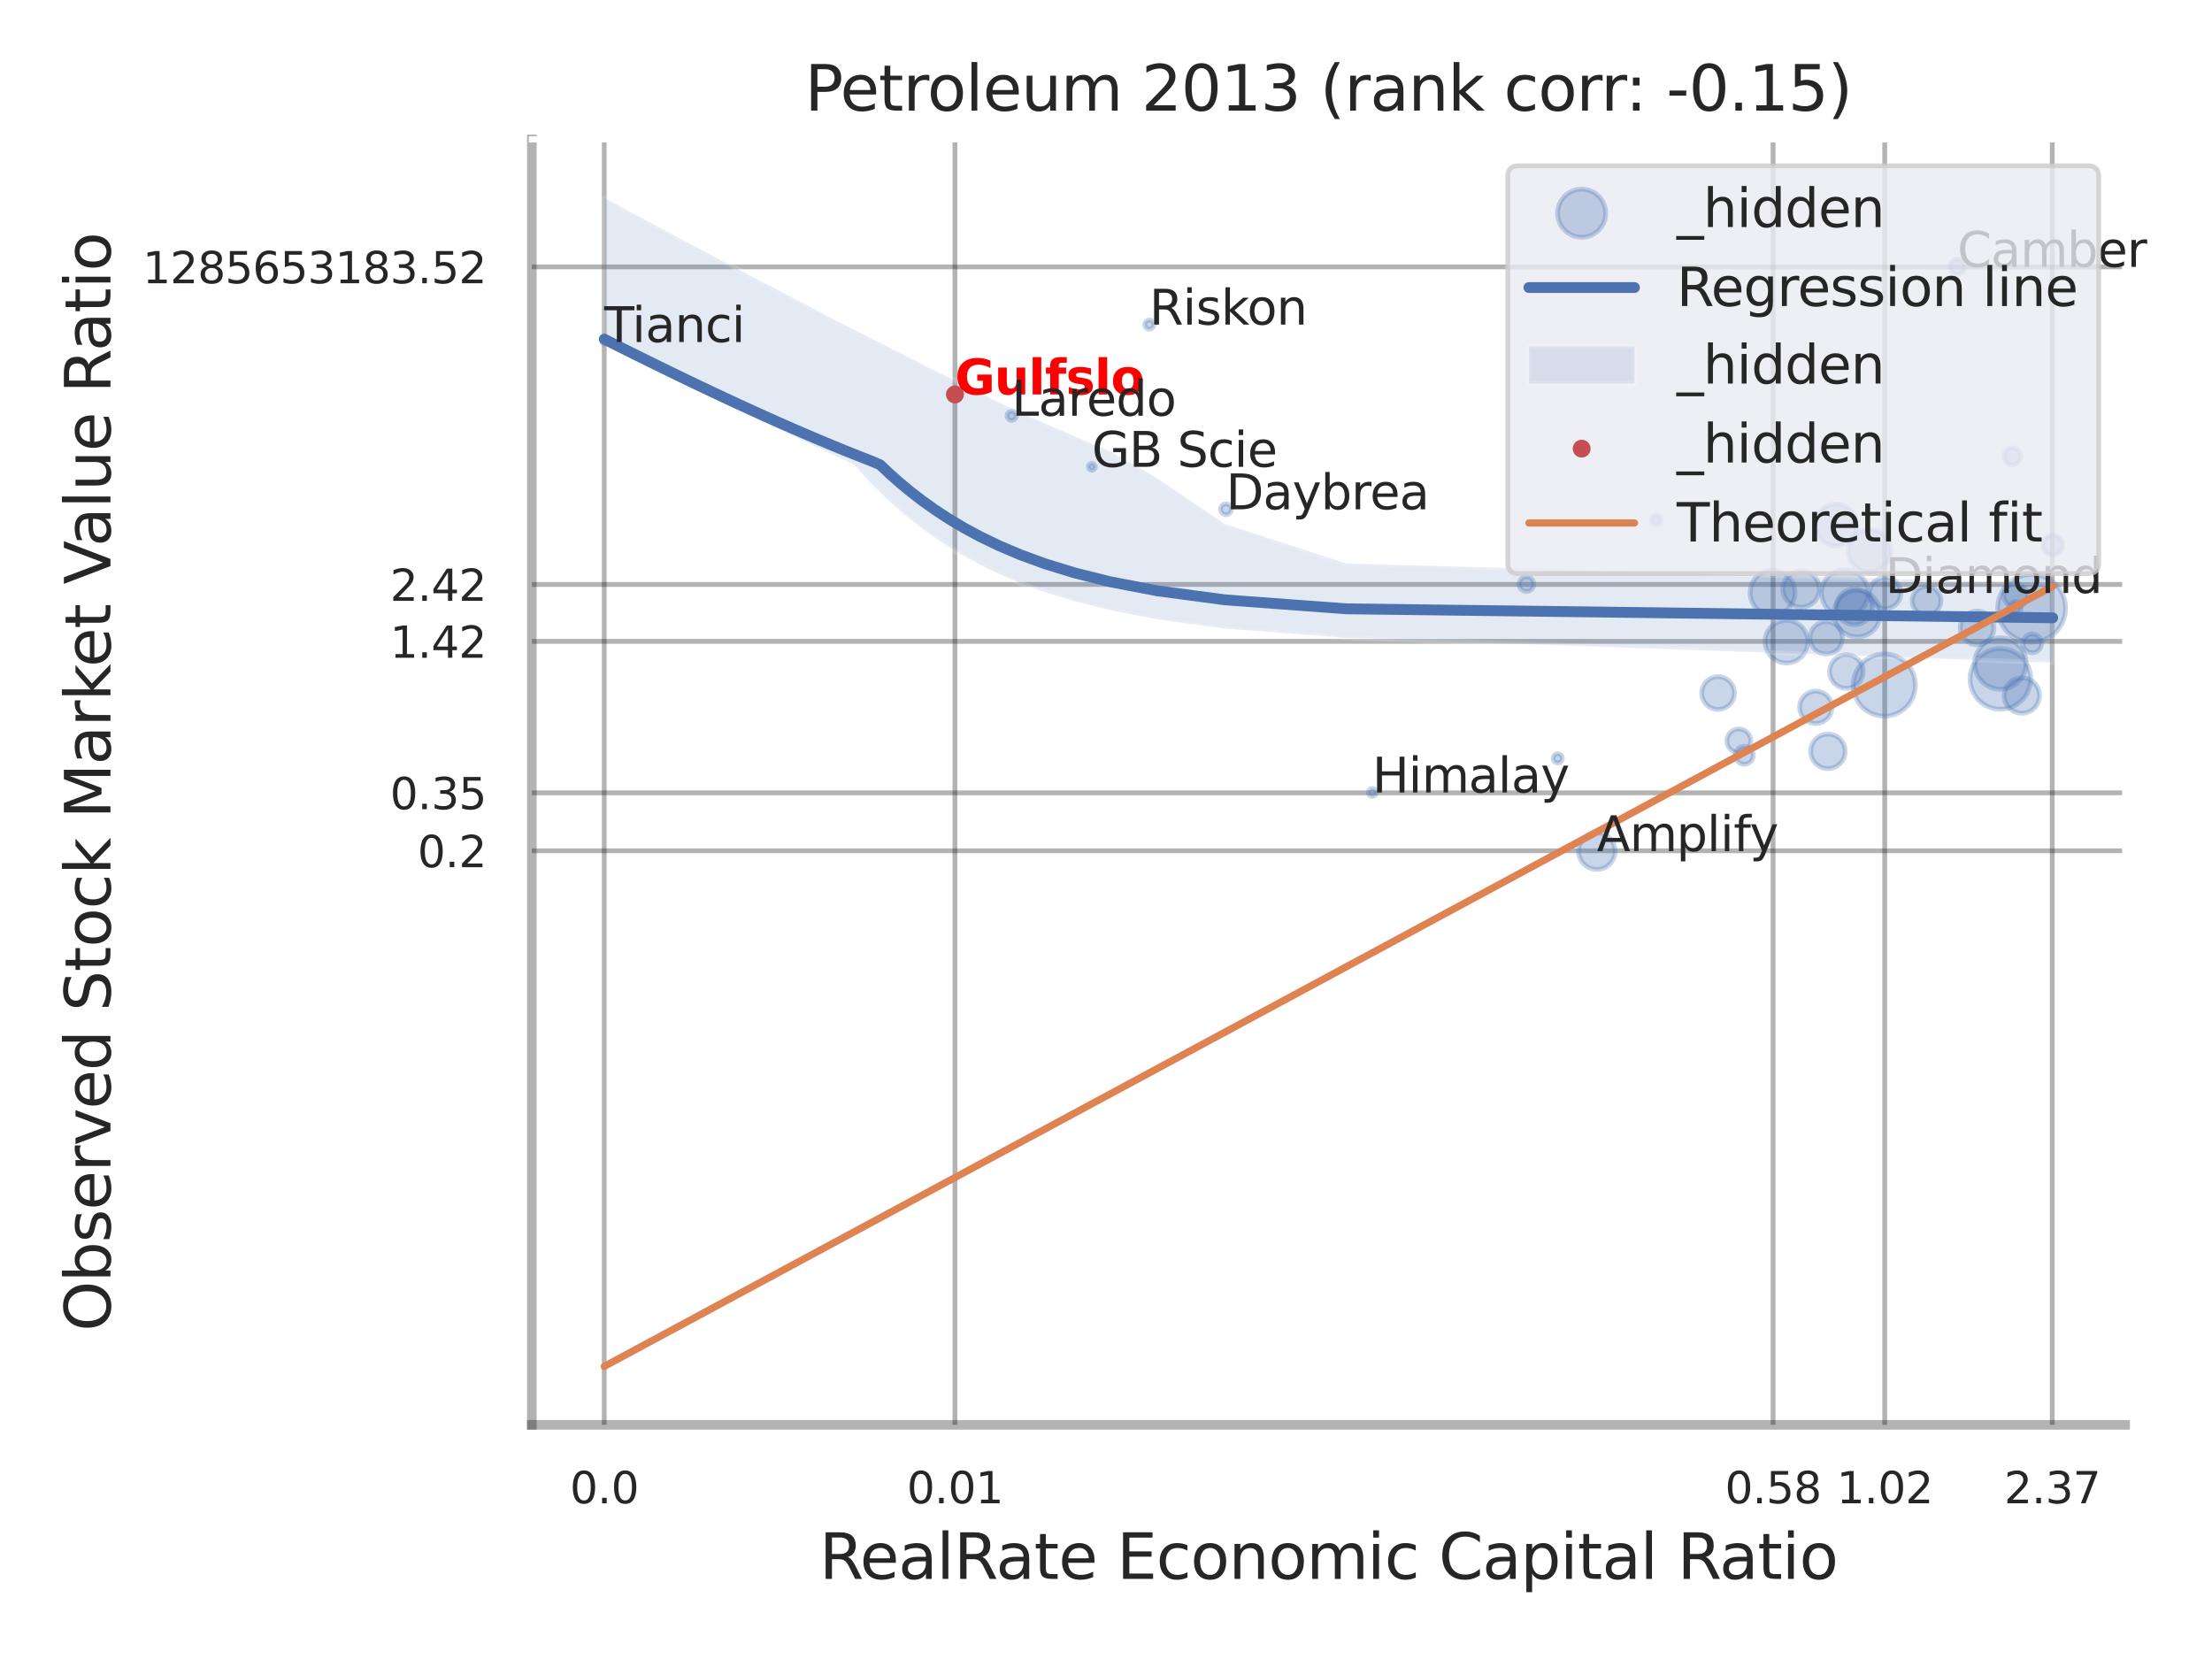 <?xml version="1.0" encoding="utf-8" standalone="no"?>
<!DOCTYPE svg PUBLIC "-//W3C//DTD SVG 1.1//EN"
  "http://www.w3.org/Graphics/SVG/1.1/DTD/svg11.dtd">
<svg xmlns:xlink="http://www.w3.org/1999/xlink" width="460.8pt" height="345.6pt" viewBox="0 0 460.8 345.6" xmlns="http://www.w3.org/2000/svg" version="1.1">
 <defs>
  <style type="text/css">*{stroke-linejoin: round; stroke-linecap: butt}</style>
 </defs>
 <g id="figure_1">
  <g id="patch_1">
   <path d="M 0 345.6 
L 460.8 345.6 
L 460.8 0 
L 0 0 
z
" style="fill: #ffffff"/>
  </g>
  <g id="axes_1">
   <g id="patch_2">
    <path d="M 110.79 296.82 
L 442.7 296.82 
L 442.7 29.04 
L 110.79 29.04 
z
" style="fill: #ffffff"/>
   </g>
   <g id="matplotlib.axis_1">
    <g id="xtick_1">
     <g id="line2d_1">
      <path d="M 125.877 296.82 
L 125.877 29.04 
" clip-path="url(#p248a9bfe89)" style="fill: none; stroke: #000000; stroke-opacity: 0.3; stroke-linecap: round"/>
     </g>
     <g id="text_1">
      <!-- 0.0 -->
      <g style="fill: #262626" transform="translate(118.72 313.159) scale(0.09 -0.09)">
       <defs>
        <path id="DejaVuSans-30" d="M 2034 4250 
Q 1547 4250 1301 3770 
Q 1056 3291 1056 2328 
Q 1056 1369 1301 889 
Q 1547 409 2034 409 
Q 2525 409 2770 889 
Q 3016 1369 3016 2328 
Q 3016 3291 2770 3770 
Q 2525 4250 2034 4250 
z
M 2034 4750 
Q 2819 4750 3233 4129 
Q 3647 3509 3647 2328 
Q 3647 1150 3233 529 
Q 2819 -91 2034 -91 
Q 1250 -91 836 529 
Q 422 1150 422 2328 
Q 422 3509 836 4129 
Q 1250 4750 2034 4750 
z
" transform="scale(0.016)"/>
        <path id="DejaVuSans-2e" d="M 684 794 
L 1344 794 
L 1344 0 
L 684 0 
L 684 794 
z
" transform="scale(0.016)"/>
       </defs>
       <use xlink:href="#DejaVuSans-30"/>
       <use xlink:href="#DejaVuSans-2e" transform="translate(63.623 0)"/>
       <use xlink:href="#DejaVuSans-30" transform="translate(95.41 0)"/>
      </g>
     </g>
    </g>
    <g id="xtick_2">
     <g id="line2d_2">
      <path d="M 198.934 296.82 
L 198.934 29.04 
" clip-path="url(#p248a9bfe89)" style="fill: none; stroke: #000000; stroke-opacity: 0.3; stroke-linecap: round"/>
     </g>
     <g id="text_2">
      <!-- 0.01 -->
      <g style="fill: #262626" transform="translate(188.915 313.159) scale(0.09 -0.09)">
       <defs>
        <path id="DejaVuSans-31" d="M 794 531 
L 1825 531 
L 1825 4091 
L 703 3866 
L 703 4441 
L 1819 4666 
L 2450 4666 
L 2450 531 
L 3481 531 
L 3481 0 
L 794 0 
L 794 531 
z
" transform="scale(0.016)"/>
       </defs>
       <use xlink:href="#DejaVuSans-30"/>
       <use xlink:href="#DejaVuSans-2e" transform="translate(63.623 0)"/>
       <use xlink:href="#DejaVuSans-30" transform="translate(95.41 0)"/>
       <use xlink:href="#DejaVuSans-31" transform="translate(159.033 0)"/>
      </g>
     </g>
    </g>
    <g id="xtick_3">
     <g id="line2d_3">
      <path d="M 369.363 296.82 
L 369.363 29.04 
" clip-path="url(#p248a9bfe89)" style="fill: none; stroke: #000000; stroke-opacity: 0.3; stroke-linecap: round"/>
     </g>
     <g id="text_3">
      <!-- 0.58 -->
      <g style="fill: #262626" transform="translate(359.344 313.159) scale(0.09 -0.09)">
       <defs>
        <path id="DejaVuSans-35" d="M 691 4666 
L 3169 4666 
L 3169 4134 
L 1269 4134 
L 1269 2991 
Q 1406 3038 1543 3061 
Q 1681 3084 1819 3084 
Q 2600 3084 3056 2656 
Q 3513 2228 3513 1497 
Q 3513 744 3044 326 
Q 2575 -91 1722 -91 
Q 1428 -91 1123 -41 
Q 819 9 494 109 
L 494 744 
Q 775 591 1075 516 
Q 1375 441 1709 441 
Q 2250 441 2565 725 
Q 2881 1009 2881 1497 
Q 2881 1984 2565 2268 
Q 2250 2553 1709 2553 
Q 1456 2553 1204 2497 
Q 953 2441 691 2322 
L 691 4666 
z
" transform="scale(0.016)"/>
        <path id="DejaVuSans-38" d="M 2034 2216 
Q 1584 2216 1326 1975 
Q 1069 1734 1069 1313 
Q 1069 891 1326 650 
Q 1584 409 2034 409 
Q 2484 409 2743 651 
Q 3003 894 3003 1313 
Q 3003 1734 2745 1975 
Q 2488 2216 2034 2216 
z
M 1403 2484 
Q 997 2584 770 2862 
Q 544 3141 544 3541 
Q 544 4100 942 4425 
Q 1341 4750 2034 4750 
Q 2731 4750 3128 4425 
Q 3525 4100 3525 3541 
Q 3525 3141 3298 2862 
Q 3072 2584 2669 2484 
Q 3125 2378 3379 2068 
Q 3634 1759 3634 1313 
Q 3634 634 3220 271 
Q 2806 -91 2034 -91 
Q 1263 -91 848 271 
Q 434 634 434 1313 
Q 434 1759 690 2068 
Q 947 2378 1403 2484 
z
M 1172 3481 
Q 1172 3119 1398 2916 
Q 1625 2713 2034 2713 
Q 2441 2713 2670 2916 
Q 2900 3119 2900 3481 
Q 2900 3844 2670 4047 
Q 2441 4250 2034 4250 
Q 1625 4250 1398 4047 
Q 1172 3844 1172 3481 
z
" transform="scale(0.016)"/>
       </defs>
       <use xlink:href="#DejaVuSans-30"/>
       <use xlink:href="#DejaVuSans-2e" transform="translate(63.623 0)"/>
       <use xlink:href="#DejaVuSans-35" transform="translate(95.41 0)"/>
       <use xlink:href="#DejaVuSans-38" transform="translate(159.033 0)"/>
      </g>
     </g>
    </g>
    <g id="xtick_4">
     <g id="line2d_4">
      <path d="M 392.627 296.82 
L 392.627 29.04 
" clip-path="url(#p248a9bfe89)" style="fill: none; stroke: #000000; stroke-opacity: 0.3; stroke-linecap: round"/>
     </g>
     <g id="text_4">
      <!-- 1.02 -->
      <g style="fill: #262626" transform="translate(382.608 313.159) scale(0.09 -0.09)">
       <defs>
        <path id="DejaVuSans-32" d="M 1228 531 
L 3431 531 
L 3431 0 
L 469 0 
L 469 531 
Q 828 903 1448 1529 
Q 2069 2156 2228 2338 
Q 2531 2678 2651 2914 
Q 2772 3150 2772 3378 
Q 2772 3750 2511 3984 
Q 2250 4219 1831 4219 
Q 1534 4219 1204 4116 
Q 875 4013 500 3803 
L 500 4441 
Q 881 4594 1212 4672 
Q 1544 4750 1819 4750 
Q 2544 4750 2975 4387 
Q 3406 4025 3406 3419 
Q 3406 3131 3298 2873 
Q 3191 2616 2906 2266 
Q 2828 2175 2409 1742 
Q 1991 1309 1228 531 
z
" transform="scale(0.016)"/>
       </defs>
       <use xlink:href="#DejaVuSans-31"/>
       <use xlink:href="#DejaVuSans-2e" transform="translate(63.623 0)"/>
       <use xlink:href="#DejaVuSans-30" transform="translate(95.41 0)"/>
       <use xlink:href="#DejaVuSans-32" transform="translate(159.033 0)"/>
      </g>
     </g>
    </g>
    <g id="xtick_5">
     <g id="line2d_5">
      <path d="M 427.523 296.82 
L 427.523 29.04 
" clip-path="url(#p248a9bfe89)" style="fill: none; stroke: #000000; stroke-opacity: 0.3; stroke-linecap: round"/>
     </g>
     <g id="text_5">
      <!-- 2.37 -->
      <g style="fill: #262626" transform="translate(417.504 313.159) scale(0.09 -0.09)">
       <defs>
        <path id="DejaVuSans-33" d="M 2597 2516 
Q 3050 2419 3304 2112 
Q 3559 1806 3559 1356 
Q 3559 666 3084 287 
Q 2609 -91 1734 -91 
Q 1441 -91 1130 -33 
Q 819 25 488 141 
L 488 750 
Q 750 597 1062 519 
Q 1375 441 1716 441 
Q 2309 441 2620 675 
Q 2931 909 2931 1356 
Q 2931 1769 2642 2001 
Q 2353 2234 1838 2234 
L 1294 2234 
L 1294 2753 
L 1863 2753 
Q 2328 2753 2575 2939 
Q 2822 3125 2822 3475 
Q 2822 3834 2567 4026 
Q 2313 4219 1838 4219 
Q 1578 4219 1281 4162 
Q 984 4106 628 3988 
L 628 4550 
Q 988 4650 1302 4700 
Q 1616 4750 1894 4750 
Q 2613 4750 3031 4423 
Q 3450 4097 3450 3541 
Q 3450 3153 3228 2886 
Q 3006 2619 2597 2516 
z
" transform="scale(0.016)"/>
        <path id="DejaVuSans-37" d="M 525 4666 
L 3525 4666 
L 3525 4397 
L 1831 0 
L 1172 0 
L 2766 4134 
L 525 4134 
L 525 4666 
z
" transform="scale(0.016)"/>
       </defs>
       <use xlink:href="#DejaVuSans-32"/>
       <use xlink:href="#DejaVuSans-2e" transform="translate(63.623 0)"/>
       <use xlink:href="#DejaVuSans-33" transform="translate(95.41 0)"/>
       <use xlink:href="#DejaVuSans-37" transform="translate(159.033 0)"/>
      </g>
     </g>
    </g>
    <g id="xtick_6"/>
    <g id="xtick_7"/>
    <g id="xtick_8"/>
    <g id="xtick_9"/>
    <g id="text_6">
     <!-- RealRate Economic Capital Ratio -->
     <g style="fill: #262626" transform="translate(170.691 328.908) scale(0.13 -0.13)">
      <defs>
       <path id="DejaVuSans-52" d="M 2841 2188 
Q 3044 2119 3236 1894 
Q 3428 1669 3622 1275 
L 4263 0 
L 3584 0 
L 2988 1197 
Q 2756 1666 2539 1819 
Q 2322 1972 1947 1972 
L 1259 1972 
L 1259 0 
L 628 0 
L 628 4666 
L 2053 4666 
Q 2853 4666 3247 4331 
Q 3641 3997 3641 3322 
Q 3641 2881 3436 2590 
Q 3231 2300 2841 2188 
z
M 1259 4147 
L 1259 2491 
L 2053 2491 
Q 2509 2491 2742 2702 
Q 2975 2913 2975 3322 
Q 2975 3731 2742 3939 
Q 2509 4147 2053 4147 
L 1259 4147 
z
" transform="scale(0.016)"/>
       <path id="DejaVuSans-65" d="M 3597 1894 
L 3597 1613 
L 953 1613 
Q 991 1019 1311 708 
Q 1631 397 2203 397 
Q 2534 397 2845 478 
Q 3156 559 3463 722 
L 3463 178 
Q 3153 47 2828 -22 
Q 2503 -91 2169 -91 
Q 1331 -91 842 396 
Q 353 884 353 1716 
Q 353 2575 817 3079 
Q 1281 3584 2069 3584 
Q 2775 3584 3186 3129 
Q 3597 2675 3597 1894 
z
M 3022 2063 
Q 3016 2534 2758 2815 
Q 2500 3097 2075 3097 
Q 1594 3097 1305 2825 
Q 1016 2553 972 2059 
L 3022 2063 
z
" transform="scale(0.016)"/>
       <path id="DejaVuSans-61" d="M 2194 1759 
Q 1497 1759 1228 1600 
Q 959 1441 959 1056 
Q 959 750 1161 570 
Q 1363 391 1709 391 
Q 2188 391 2477 730 
Q 2766 1069 2766 1631 
L 2766 1759 
L 2194 1759 
z
M 3341 1997 
L 3341 0 
L 2766 0 
L 2766 531 
Q 2569 213 2275 61 
Q 1981 -91 1556 -91 
Q 1019 -91 701 211 
Q 384 513 384 1019 
Q 384 1609 779 1909 
Q 1175 2209 1959 2209 
L 2766 2209 
L 2766 2266 
Q 2766 2663 2505 2880 
Q 2244 3097 1772 3097 
Q 1472 3097 1187 3025 
Q 903 2953 641 2809 
L 641 3341 
Q 956 3463 1253 3523 
Q 1550 3584 1831 3584 
Q 2591 3584 2966 3190 
Q 3341 2797 3341 1997 
z
" transform="scale(0.016)"/>
       <path id="DejaVuSans-6c" d="M 603 4863 
L 1178 4863 
L 1178 0 
L 603 0 
L 603 4863 
z
" transform="scale(0.016)"/>
       <path id="DejaVuSans-74" d="M 1172 4494 
L 1172 3500 
L 2356 3500 
L 2356 3053 
L 1172 3053 
L 1172 1153 
Q 1172 725 1289 603 
Q 1406 481 1766 481 
L 2356 481 
L 2356 0 
L 1766 0 
Q 1100 0 847 248 
Q 594 497 594 1153 
L 594 3053 
L 172 3053 
L 172 3500 
L 594 3500 
L 594 4494 
L 1172 4494 
z
" transform="scale(0.016)"/>
       <path id="DejaVuSans-20" transform="scale(0.016)"/>
       <path id="DejaVuSans-45" d="M 628 4666 
L 3578 4666 
L 3578 4134 
L 1259 4134 
L 1259 2753 
L 3481 2753 
L 3481 2222 
L 1259 2222 
L 1259 531 
L 3634 531 
L 3634 0 
L 628 0 
L 628 4666 
z
" transform="scale(0.016)"/>
       <path id="DejaVuSans-63" d="M 3122 3366 
L 3122 2828 
Q 2878 2963 2633 3030 
Q 2388 3097 2138 3097 
Q 1578 3097 1268 2742 
Q 959 2388 959 1747 
Q 959 1106 1268 751 
Q 1578 397 2138 397 
Q 2388 397 2633 464 
Q 2878 531 3122 666 
L 3122 134 
Q 2881 22 2623 -34 
Q 2366 -91 2075 -91 
Q 1284 -91 818 406 
Q 353 903 353 1747 
Q 353 2603 823 3093 
Q 1294 3584 2113 3584 
Q 2378 3584 2631 3529 
Q 2884 3475 3122 3366 
z
" transform="scale(0.016)"/>
       <path id="DejaVuSans-6f" d="M 1959 3097 
Q 1497 3097 1228 2736 
Q 959 2375 959 1747 
Q 959 1119 1226 758 
Q 1494 397 1959 397 
Q 2419 397 2687 759 
Q 2956 1122 2956 1747 
Q 2956 2369 2687 2733 
Q 2419 3097 1959 3097 
z
M 1959 3584 
Q 2709 3584 3137 3096 
Q 3566 2609 3566 1747 
Q 3566 888 3137 398 
Q 2709 -91 1959 -91 
Q 1206 -91 779 398 
Q 353 888 353 1747 
Q 353 2609 779 3096 
Q 1206 3584 1959 3584 
z
" transform="scale(0.016)"/>
       <path id="DejaVuSans-6e" d="M 3513 2113 
L 3513 0 
L 2938 0 
L 2938 2094 
Q 2938 2591 2744 2837 
Q 2550 3084 2163 3084 
Q 1697 3084 1428 2787 
Q 1159 2491 1159 1978 
L 1159 0 
L 581 0 
L 581 3500 
L 1159 3500 
L 1159 2956 
Q 1366 3272 1645 3428 
Q 1925 3584 2291 3584 
Q 2894 3584 3203 3211 
Q 3513 2838 3513 2113 
z
" transform="scale(0.016)"/>
       <path id="DejaVuSans-6d" d="M 3328 2828 
Q 3544 3216 3844 3400 
Q 4144 3584 4550 3584 
Q 5097 3584 5394 3201 
Q 5691 2819 5691 2113 
L 5691 0 
L 5113 0 
L 5113 2094 
Q 5113 2597 4934 2840 
Q 4756 3084 4391 3084 
Q 3944 3084 3684 2787 
Q 3425 2491 3425 1978 
L 3425 0 
L 2847 0 
L 2847 2094 
Q 2847 2600 2669 2842 
Q 2491 3084 2119 3084 
Q 1678 3084 1418 2786 
Q 1159 2488 1159 1978 
L 1159 0 
L 581 0 
L 581 3500 
L 1159 3500 
L 1159 2956 
Q 1356 3278 1631 3431 
Q 1906 3584 2284 3584 
Q 2666 3584 2933 3390 
Q 3200 3197 3328 2828 
z
" transform="scale(0.016)"/>
       <path id="DejaVuSans-69" d="M 603 3500 
L 1178 3500 
L 1178 0 
L 603 0 
L 603 3500 
z
M 603 4863 
L 1178 4863 
L 1178 4134 
L 603 4134 
L 603 4863 
z
" transform="scale(0.016)"/>
       <path id="DejaVuSans-43" d="M 4122 4306 
L 4122 3641 
Q 3803 3938 3442 4084 
Q 3081 4231 2675 4231 
Q 1875 4231 1450 3742 
Q 1025 3253 1025 2328 
Q 1025 1406 1450 917 
Q 1875 428 2675 428 
Q 3081 428 3442 575 
Q 3803 722 4122 1019 
L 4122 359 
Q 3791 134 3420 21 
Q 3050 -91 2638 -91 
Q 1578 -91 968 557 
Q 359 1206 359 2328 
Q 359 3453 968 4101 
Q 1578 4750 2638 4750 
Q 3056 4750 3426 4639 
Q 3797 4528 4122 4306 
z
" transform="scale(0.016)"/>
       <path id="DejaVuSans-70" d="M 1159 525 
L 1159 -1331 
L 581 -1331 
L 581 3500 
L 1159 3500 
L 1159 2969 
Q 1341 3281 1617 3432 
Q 1894 3584 2278 3584 
Q 2916 3584 3314 3078 
Q 3713 2572 3713 1747 
Q 3713 922 3314 415 
Q 2916 -91 2278 -91 
Q 1894 -91 1617 61 
Q 1341 213 1159 525 
z
M 3116 1747 
Q 3116 2381 2855 2742 
Q 2594 3103 2138 3103 
Q 1681 3103 1420 2742 
Q 1159 2381 1159 1747 
Q 1159 1113 1420 752 
Q 1681 391 2138 391 
Q 2594 391 2855 752 
Q 3116 1113 3116 1747 
z
" transform="scale(0.016)"/>
      </defs>
      <use xlink:href="#DejaVuSans-52"/>
      <use xlink:href="#DejaVuSans-65" transform="translate(64.982 0)"/>
      <use xlink:href="#DejaVuSans-61" transform="translate(126.506 0)"/>
      <use xlink:href="#DejaVuSans-6c" transform="translate(187.785 0)"/>
      <use xlink:href="#DejaVuSans-52" transform="translate(215.568 0)"/>
      <use xlink:href="#DejaVuSans-61" transform="translate(282.801 0)"/>
      <use xlink:href="#DejaVuSans-74" transform="translate(344.08 0)"/>
      <use xlink:href="#DejaVuSans-65" transform="translate(383.289 0)"/>
      <use xlink:href="#DejaVuSans-20" transform="translate(444.812 0)"/>
      <use xlink:href="#DejaVuSans-45" transform="translate(476.6 0)"/>
      <use xlink:href="#DejaVuSans-63" transform="translate(539.783 0)"/>
      <use xlink:href="#DejaVuSans-6f" transform="translate(594.764 0)"/>
      <use xlink:href="#DejaVuSans-6e" transform="translate(655.945 0)"/>
      <use xlink:href="#DejaVuSans-6f" transform="translate(719.324 0)"/>
      <use xlink:href="#DejaVuSans-6d" transform="translate(780.506 0)"/>
      <use xlink:href="#DejaVuSans-69" transform="translate(877.918 0)"/>
      <use xlink:href="#DejaVuSans-63" transform="translate(905.701 0)"/>
      <use xlink:href="#DejaVuSans-20" transform="translate(960.682 0)"/>
      <use xlink:href="#DejaVuSans-43" transform="translate(992.469 0)"/>
      <use xlink:href="#DejaVuSans-61" transform="translate(1062.293 0)"/>
      <use xlink:href="#DejaVuSans-70" transform="translate(1123.572 0)"/>
      <use xlink:href="#DejaVuSans-69" transform="translate(1187.049 0)"/>
      <use xlink:href="#DejaVuSans-74" transform="translate(1214.832 0)"/>
      <use xlink:href="#DejaVuSans-61" transform="translate(1254.041 0)"/>
      <use xlink:href="#DejaVuSans-6c" transform="translate(1315.32 0)"/>
      <use xlink:href="#DejaVuSans-20" transform="translate(1343.104 0)"/>
      <use xlink:href="#DejaVuSans-52" transform="translate(1374.891 0)"/>
      <use xlink:href="#DejaVuSans-61" transform="translate(1442.123 0)"/>
      <use xlink:href="#DejaVuSans-74" transform="translate(1503.402 0)"/>
      <use xlink:href="#DejaVuSans-69" transform="translate(1542.611 0)"/>
      <use xlink:href="#DejaVuSans-6f" transform="translate(1570.395 0)"/>
     </g>
    </g>
   </g>
   <g id="matplotlib.axis_2">
    <g id="ytick_1">
     <g id="line2d_6">
      <path d="M 110.79 177.235 
L 442.7 177.235 
" clip-path="url(#p248a9bfe89)" style="fill: none; stroke: #000000; stroke-opacity: 0.3; stroke-linecap: round"/>
     </g>
     <g id="text_7">
      <!-- 0.2 -->
      <g style="fill: #262626" transform="translate(86.977 180.654) scale(0.09 -0.09)">
       <use xlink:href="#DejaVuSans-30"/>
       <use xlink:href="#DejaVuSans-2e" transform="translate(63.623 0)"/>
       <use xlink:href="#DejaVuSans-32" transform="translate(95.41 0)"/>
      </g>
     </g>
    </g>
    <g id="ytick_2">
     <g id="line2d_7">
      <path d="M 110.79 165.153 
L 442.7 165.153 
" clip-path="url(#p248a9bfe89)" style="fill: none; stroke: #000000; stroke-opacity: 0.3; stroke-linecap: round"/>
     </g>
     <g id="text_8">
      <!-- 0.35 -->
      <g style="fill: #262626" transform="translate(81.251 168.573) scale(0.09 -0.09)">
       <use xlink:href="#DejaVuSans-30"/>
       <use xlink:href="#DejaVuSans-2e" transform="translate(63.623 0)"/>
       <use xlink:href="#DejaVuSans-33" transform="translate(95.41 0)"/>
       <use xlink:href="#DejaVuSans-35" transform="translate(159.033 0)"/>
      </g>
     </g>
    </g>
    <g id="ytick_3">
     <g id="line2d_8">
      <path d="M 110.79 133.608 
L 442.7 133.608 
" clip-path="url(#p248a9bfe89)" style="fill: none; stroke: #000000; stroke-opacity: 0.3; stroke-linecap: round"/>
     </g>
     <g id="text_9">
      <!-- 1.42 -->
      <g style="fill: #262626" transform="translate(81.251 137.027) scale(0.09 -0.09)">
       <defs>
        <path id="DejaVuSans-34" d="M 2419 4116 
L 825 1625 
L 2419 1625 
L 2419 4116 
z
M 2253 4666 
L 3047 4666 
L 3047 1625 
L 3713 1625 
L 3713 1100 
L 3047 1100 
L 3047 0 
L 2419 0 
L 2419 1100 
L 313 1100 
L 313 1709 
L 2253 4666 
z
" transform="scale(0.016)"/>
       </defs>
       <use xlink:href="#DejaVuSans-31"/>
       <use xlink:href="#DejaVuSans-2e" transform="translate(63.623 0)"/>
       <use xlink:href="#DejaVuSans-34" transform="translate(95.41 0)"/>
       <use xlink:href="#DejaVuSans-32" transform="translate(159.033 0)"/>
      </g>
     </g>
    </g>
    <g id="ytick_4">
     <g id="line2d_9">
      <path d="M 110.79 121.75 
L 442.7 121.75 
" clip-path="url(#p248a9bfe89)" style="fill: none; stroke: #000000; stroke-opacity: 0.3; stroke-linecap: round"/>
     </g>
     <g id="text_10">
      <!-- 2.42 -->
      <g style="fill: #262626" transform="translate(81.251 125.17) scale(0.09 -0.09)">
       <use xlink:href="#DejaVuSans-32"/>
       <use xlink:href="#DejaVuSans-2e" transform="translate(63.623 0)"/>
       <use xlink:href="#DejaVuSans-34" transform="translate(95.41 0)"/>
       <use xlink:href="#DejaVuSans-32" transform="translate(159.033 0)"/>
      </g>
     </g>
    </g>
    <g id="ytick_5">
     <g id="line2d_10">
      <path d="M 110.79 55.594 
L 442.7 55.594 
" clip-path="url(#p248a9bfe89)" style="fill: none; stroke: #000000; stroke-opacity: 0.3; stroke-linecap: round"/>
     </g>
     <g id="text_11">
      <!-- 1285653183.52 -->
      <g style="fill: #262626" transform="translate(29.715 59.013) scale(0.09 -0.09)">
       <defs>
        <path id="DejaVuSans-36" d="M 2113 2584 
Q 1688 2584 1439 2293 
Q 1191 2003 1191 1497 
Q 1191 994 1439 701 
Q 1688 409 2113 409 
Q 2538 409 2786 701 
Q 3034 994 3034 1497 
Q 3034 2003 2786 2293 
Q 2538 2584 2113 2584 
z
M 3366 4563 
L 3366 3988 
Q 3128 4100 2886 4159 
Q 2644 4219 2406 4219 
Q 1781 4219 1451 3797 
Q 1122 3375 1075 2522 
Q 1259 2794 1537 2939 
Q 1816 3084 2150 3084 
Q 2853 3084 3261 2657 
Q 3669 2231 3669 1497 
Q 3669 778 3244 343 
Q 2819 -91 2113 -91 
Q 1303 -91 875 529 
Q 447 1150 447 2328 
Q 447 3434 972 4092 
Q 1497 4750 2381 4750 
Q 2619 4750 2861 4703 
Q 3103 4656 3366 4563 
z
" transform="scale(0.016)"/>
       </defs>
       <use xlink:href="#DejaVuSans-31"/>
       <use xlink:href="#DejaVuSans-32" transform="translate(63.623 0)"/>
       <use xlink:href="#DejaVuSans-38" transform="translate(127.246 0)"/>
       <use xlink:href="#DejaVuSans-35" transform="translate(190.869 0)"/>
       <use xlink:href="#DejaVuSans-36" transform="translate(254.492 0)"/>
       <use xlink:href="#DejaVuSans-35" transform="translate(318.115 0)"/>
       <use xlink:href="#DejaVuSans-33" transform="translate(381.738 0)"/>
       <use xlink:href="#DejaVuSans-31" transform="translate(445.361 0)"/>
       <use xlink:href="#DejaVuSans-38" transform="translate(508.984 0)"/>
       <use xlink:href="#DejaVuSans-33" transform="translate(572.607 0)"/>
       <use xlink:href="#DejaVuSans-2e" transform="translate(636.23 0)"/>
       <use xlink:href="#DejaVuSans-35" transform="translate(668.018 0)"/>
       <use xlink:href="#DejaVuSans-32" transform="translate(731.641 0)"/>
      </g>
     </g>
    </g>
    <g id="ytick_6"/>
    <g id="ytick_7"/>
    <g id="ytick_8"/>
    <g id="ytick_9"/>
    <g id="ytick_10"/>
    <g id="ytick_11"/>
    <g id="ytick_12"/>
    <g id="text_12">
     <!-- Observed Stock Market Value Ratio -->
     <g style="fill: #262626" transform="translate(23.011 277.332) rotate(-90) scale(0.13 -0.13)">
      <defs>
       <path id="DejaVuSans-4f" d="M 2522 4238 
Q 1834 4238 1429 3725 
Q 1025 3213 1025 2328 
Q 1025 1447 1429 934 
Q 1834 422 2522 422 
Q 3209 422 3611 934 
Q 4013 1447 4013 2328 
Q 4013 3213 3611 3725 
Q 3209 4238 2522 4238 
z
M 2522 4750 
Q 3503 4750 4090 4092 
Q 4678 3434 4678 2328 
Q 4678 1225 4090 567 
Q 3503 -91 2522 -91 
Q 1538 -91 948 565 
Q 359 1222 359 2328 
Q 359 3434 948 4092 
Q 1538 4750 2522 4750 
z
" transform="scale(0.016)"/>
       <path id="DejaVuSans-62" d="M 3116 1747 
Q 3116 2381 2855 2742 
Q 2594 3103 2138 3103 
Q 1681 3103 1420 2742 
Q 1159 2381 1159 1747 
Q 1159 1113 1420 752 
Q 1681 391 2138 391 
Q 2594 391 2855 752 
Q 3116 1113 3116 1747 
z
M 1159 2969 
Q 1341 3281 1617 3432 
Q 1894 3584 2278 3584 
Q 2916 3584 3314 3078 
Q 3713 2572 3713 1747 
Q 3713 922 3314 415 
Q 2916 -91 2278 -91 
Q 1894 -91 1617 61 
Q 1341 213 1159 525 
L 1159 0 
L 581 0 
L 581 4863 
L 1159 4863 
L 1159 2969 
z
" transform="scale(0.016)"/>
       <path id="DejaVuSans-73" d="M 2834 3397 
L 2834 2853 
Q 2591 2978 2328 3040 
Q 2066 3103 1784 3103 
Q 1356 3103 1142 2972 
Q 928 2841 928 2578 
Q 928 2378 1081 2264 
Q 1234 2150 1697 2047 
L 1894 2003 
Q 2506 1872 2764 1633 
Q 3022 1394 3022 966 
Q 3022 478 2636 193 
Q 2250 -91 1575 -91 
Q 1294 -91 989 -36 
Q 684 19 347 128 
L 347 722 
Q 666 556 975 473 
Q 1284 391 1588 391 
Q 1994 391 2212 530 
Q 2431 669 2431 922 
Q 2431 1156 2273 1281 
Q 2116 1406 1581 1522 
L 1381 1569 
Q 847 1681 609 1914 
Q 372 2147 372 2553 
Q 372 3047 722 3315 
Q 1072 3584 1716 3584 
Q 2034 3584 2315 3537 
Q 2597 3491 2834 3397 
z
" transform="scale(0.016)"/>
       <path id="DejaVuSans-72" d="M 2631 2963 
Q 2534 3019 2420 3045 
Q 2306 3072 2169 3072 
Q 1681 3072 1420 2755 
Q 1159 2438 1159 1844 
L 1159 0 
L 581 0 
L 581 3500 
L 1159 3500 
L 1159 2956 
Q 1341 3275 1631 3429 
Q 1922 3584 2338 3584 
Q 2397 3584 2469 3576 
Q 2541 3569 2628 3553 
L 2631 2963 
z
" transform="scale(0.016)"/>
       <path id="DejaVuSans-76" d="M 191 3500 
L 800 3500 
L 1894 563 
L 2988 3500 
L 3597 3500 
L 2284 0 
L 1503 0 
L 191 3500 
z
" transform="scale(0.016)"/>
       <path id="DejaVuSans-64" d="M 2906 2969 
L 2906 4863 
L 3481 4863 
L 3481 0 
L 2906 0 
L 2906 525 
Q 2725 213 2448 61 
Q 2172 -91 1784 -91 
Q 1150 -91 751 415 
Q 353 922 353 1747 
Q 353 2572 751 3078 
Q 1150 3584 1784 3584 
Q 2172 3584 2448 3432 
Q 2725 3281 2906 2969 
z
M 947 1747 
Q 947 1113 1208 752 
Q 1469 391 1925 391 
Q 2381 391 2643 752 
Q 2906 1113 2906 1747 
Q 2906 2381 2643 2742 
Q 2381 3103 1925 3103 
Q 1469 3103 1208 2742 
Q 947 2381 947 1747 
z
" transform="scale(0.016)"/>
       <path id="DejaVuSans-53" d="M 3425 4513 
L 3425 3897 
Q 3066 4069 2747 4153 
Q 2428 4238 2131 4238 
Q 1616 4238 1336 4038 
Q 1056 3838 1056 3469 
Q 1056 3159 1242 3001 
Q 1428 2844 1947 2747 
L 2328 2669 
Q 3034 2534 3370 2195 
Q 3706 1856 3706 1288 
Q 3706 609 3251 259 
Q 2797 -91 1919 -91 
Q 1588 -91 1214 -16 
Q 841 59 441 206 
L 441 856 
Q 825 641 1194 531 
Q 1563 422 1919 422 
Q 2459 422 2753 634 
Q 3047 847 3047 1241 
Q 3047 1584 2836 1778 
Q 2625 1972 2144 2069 
L 1759 2144 
Q 1053 2284 737 2584 
Q 422 2884 422 3419 
Q 422 4038 858 4394 
Q 1294 4750 2059 4750 
Q 2388 4750 2728 4690 
Q 3069 4631 3425 4513 
z
" transform="scale(0.016)"/>
       <path id="DejaVuSans-6b" d="M 581 4863 
L 1159 4863 
L 1159 1991 
L 2875 3500 
L 3609 3500 
L 1753 1863 
L 3688 0 
L 2938 0 
L 1159 1709 
L 1159 0 
L 581 0 
L 581 4863 
z
" transform="scale(0.016)"/>
       <path id="DejaVuSans-4d" d="M 628 4666 
L 1569 4666 
L 2759 1491 
L 3956 4666 
L 4897 4666 
L 4897 0 
L 4281 0 
L 4281 4097 
L 3078 897 
L 2444 897 
L 1241 4097 
L 1241 0 
L 628 0 
L 628 4666 
z
" transform="scale(0.016)"/>
       <path id="DejaVuSans-56" d="M 1831 0 
L 50 4666 
L 709 4666 
L 2188 738 
L 3669 4666 
L 4325 4666 
L 2547 0 
L 1831 0 
z
" transform="scale(0.016)"/>
       <path id="DejaVuSans-75" d="M 544 1381 
L 544 3500 
L 1119 3500 
L 1119 1403 
Q 1119 906 1312 657 
Q 1506 409 1894 409 
Q 2359 409 2629 706 
Q 2900 1003 2900 1516 
L 2900 3500 
L 3475 3500 
L 3475 0 
L 2900 0 
L 2900 538 
Q 2691 219 2414 64 
Q 2138 -91 1772 -91 
Q 1169 -91 856 284 
Q 544 659 544 1381 
z
M 1991 3584 
L 1991 3584 
z
" transform="scale(0.016)"/>
      </defs>
      <use xlink:href="#DejaVuSans-4f"/>
      <use xlink:href="#DejaVuSans-62" transform="translate(78.711 0)"/>
      <use xlink:href="#DejaVuSans-73" transform="translate(142.188 0)"/>
      <use xlink:href="#DejaVuSans-65" transform="translate(194.287 0)"/>
      <use xlink:href="#DejaVuSans-72" transform="translate(255.811 0)"/>
      <use xlink:href="#DejaVuSans-76" transform="translate(296.924 0)"/>
      <use xlink:href="#DejaVuSans-65" transform="translate(356.104 0)"/>
      <use xlink:href="#DejaVuSans-64" transform="translate(417.627 0)"/>
      <use xlink:href="#DejaVuSans-20" transform="translate(481.104 0)"/>
      <use xlink:href="#DejaVuSans-53" transform="translate(512.891 0)"/>
      <use xlink:href="#DejaVuSans-74" transform="translate(576.367 0)"/>
      <use xlink:href="#DejaVuSans-6f" transform="translate(615.576 0)"/>
      <use xlink:href="#DejaVuSans-63" transform="translate(676.758 0)"/>
      <use xlink:href="#DejaVuSans-6b" transform="translate(731.738 0)"/>
      <use xlink:href="#DejaVuSans-20" transform="translate(789.648 0)"/>
      <use xlink:href="#DejaVuSans-4d" transform="translate(821.436 0)"/>
      <use xlink:href="#DejaVuSans-61" transform="translate(907.715 0)"/>
      <use xlink:href="#DejaVuSans-72" transform="translate(968.994 0)"/>
      <use xlink:href="#DejaVuSans-6b" transform="translate(1010.107 0)"/>
      <use xlink:href="#DejaVuSans-65" transform="translate(1064.393 0)"/>
      <use xlink:href="#DejaVuSans-74" transform="translate(1125.916 0)"/>
      <use xlink:href="#DejaVuSans-20" transform="translate(1165.125 0)"/>
      <use xlink:href="#DejaVuSans-56" transform="translate(1196.912 0)"/>
      <use xlink:href="#DejaVuSans-61" transform="translate(1257.57 0)"/>
      <use xlink:href="#DejaVuSans-6c" transform="translate(1318.85 0)"/>
      <use xlink:href="#DejaVuSans-75" transform="translate(1346.633 0)"/>
      <use xlink:href="#DejaVuSans-65" transform="translate(1410.012 0)"/>
      <use xlink:href="#DejaVuSans-20" transform="translate(1471.535 0)"/>
      <use xlink:href="#DejaVuSans-52" transform="translate(1503.322 0)"/>
      <use xlink:href="#DejaVuSans-61" transform="translate(1570.555 0)"/>
      <use xlink:href="#DejaVuSans-74" transform="translate(1631.834 0)"/>
      <use xlink:href="#DejaVuSans-69" transform="translate(1671.043 0)"/>
      <use xlink:href="#DejaVuSans-6f" transform="translate(1698.826 0)"/>
     </g>
    </g>
   </g>
   <g id="PathCollection_1">
    <path d="M 384.307 128.37 
C 385.591 128.37 386.822 127.86 387.73 126.952 
C 388.638 126.044 389.148 124.813 389.148 123.529 
C 389.148 122.245 388.638 121.013 387.73 120.105 
C 386.822 119.197 385.591 118.687 384.307 118.687 
C 383.023 118.687 381.791 119.197 380.883 120.105 
C 379.975 121.013 379.465 122.245 379.465 123.529 
C 379.465 124.813 379.975 126.044 380.883 126.952 
C 381.791 127.86 383.023 128.37 384.307 128.37 
z
" clip-path="url(#p248a9bfe89)" style="fill: #4c72b0; fill-opacity: 0.3; stroke: #4c72b0; stroke-opacity: 0.3"/>
    <path d="M 363.375 159.211 
C 363.872 159.211 364.348 159.013 364.699 158.662 
C 365.05 158.311 365.247 157.835 365.247 157.339 
C 365.247 156.842 365.05 156.366 364.699 156.015 
C 364.348 155.664 363.872 155.467 363.375 155.467 
C 362.879 155.467 362.403 155.664 362.052 156.015 
C 361.7 156.366 361.503 156.842 361.503 157.339 
C 361.503 157.835 361.7 158.311 362.052 158.662 
C 362.403 159.013 362.879 159.211 363.375 159.211 
z
" clip-path="url(#p248a9bfe89)" style="fill: #4c72b0; fill-opacity: 0.3; stroke: #4c72b0; stroke-opacity: 0.3"/>
    <path d="M 380.79 160.114 
C 381.745 160.114 382.66 159.735 383.335 159.06 
C 384.01 158.386 384.389 157.47 384.389 156.516 
C 384.389 155.562 384.01 154.646 383.335 153.972 
C 382.66 153.297 381.745 152.918 380.79 152.918 
C 379.836 152.918 378.921 153.297 378.246 153.972 
C 377.571 154.646 377.192 155.562 377.192 156.516 
C 377.192 157.47 377.571 158.386 378.246 159.06 
C 378.921 159.735 379.836 160.114 380.79 160.114 
z
" clip-path="url(#p248a9bfe89)" style="fill: #4c72b0; fill-opacity: 0.3; stroke: #4c72b0; stroke-opacity: 0.3"/>
    <path d="M 386.894 132.667 
C 388.173 132.667 389.399 132.158 390.304 131.254 
C 391.208 130.35 391.716 129.123 391.716 127.844 
C 391.716 126.565 391.208 125.339 390.304 124.434 
C 389.399 123.53 388.173 123.022 386.894 123.022 
C 385.615 123.022 384.388 123.53 383.484 124.434 
C 382.58 125.339 382.072 126.565 382.072 127.844 
C 382.072 129.123 382.58 130.35 383.484 131.254 
C 384.388 132.158 385.615 132.667 386.894 132.667 
z
" clip-path="url(#p248a9bfe89)" style="fill: #4c72b0; fill-opacity: 0.3; stroke: #4c72b0; stroke-opacity: 0.3"/>
    <path d="M 362.231 156.839 
C 362.891 156.839 363.525 156.576 363.992 156.109 
C 364.459 155.642 364.722 155.008 364.722 154.348 
C 364.722 153.687 364.459 153.053 363.992 152.586 
C 363.525 152.119 362.891 151.857 362.231 151.857 
C 361.57 151.857 360.936 152.119 360.469 152.586 
C 360.002 153.053 359.74 153.687 359.74 154.348 
C 359.74 155.008 360.002 155.642 360.469 156.109 
C 360.936 156.576 361.57 156.839 362.231 156.839 
z
" clip-path="url(#p248a9bfe89)" style="fill: #4c72b0; fill-opacity: 0.3; stroke: #4c72b0; stroke-opacity: 0.3"/>
    <path d="M 423.358 135.985 
C 423.878 135.985 424.376 135.778 424.744 135.41 
C 425.112 135.042 425.318 134.544 425.318 134.024 
C 425.318 133.504 425.112 133.005 424.744 132.637 
C 424.376 132.269 423.878 132.063 423.358 132.063 
C 422.838 132.063 422.339 132.269 421.971 132.637 
C 421.603 133.005 421.397 133.504 421.397 134.024 
C 421.397 134.544 421.603 135.042 421.971 135.41 
C 422.339 135.778 422.838 135.985 423.358 135.985 
z
" clip-path="url(#p248a9bfe89)" style="fill: #4c72b0; fill-opacity: 0.3; stroke: #4c72b0; stroke-opacity: 0.3"/>
    <path d="M 392.528 149.187 
C 394.246 149.187 395.894 148.505 397.109 147.29 
C 398.323 146.075 399.006 144.427 399.006 142.71 
C 399.006 140.992 398.323 139.344 397.109 138.129 
C 395.894 136.915 394.246 136.232 392.528 136.232 
C 390.81 136.232 389.163 136.915 387.948 138.129 
C 386.733 139.344 386.051 140.992 386.051 142.71 
C 386.051 144.427 386.733 146.075 387.948 147.29 
C 389.163 148.505 390.81 149.187 392.528 149.187 
z
" clip-path="url(#p248a9bfe89)" style="fill: #4c72b0; fill-opacity: 0.3; stroke: #4c72b0; stroke-opacity: 0.3"/>
    <path d="M 427.613 115.629 
C 428.163 115.629 428.69 115.41 429.079 115.021 
C 429.468 114.632 429.687 114.105 429.687 113.555 
C 429.687 113.005 429.468 112.477 429.079 112.088 
C 428.69 111.699 428.163 111.481 427.613 111.481 
C 427.063 111.481 426.535 111.699 426.146 112.088 
C 425.757 112.477 425.539 113.005 425.539 113.555 
C 425.539 114.105 425.757 114.632 426.146 115.021 
C 426.535 115.41 427.063 115.629 427.613 115.629 
z
" clip-path="url(#p248a9bfe89)" style="fill: #4c72b0; fill-opacity: 0.3; stroke: #4c72b0; stroke-opacity: 0.3"/>
    <path d="M 369.266 128.145 
C 370.508 128.145 371.699 127.652 372.578 126.773 
C 373.456 125.895 373.95 124.703 373.95 123.461 
C 373.95 122.219 373.456 121.027 372.578 120.149 
C 371.699 119.27 370.508 118.777 369.266 118.777 
C 368.023 118.777 366.832 119.27 365.953 120.149 
C 365.075 121.027 364.581 122.219 364.581 123.461 
C 364.581 124.703 365.075 125.895 365.953 126.773 
C 366.832 127.652 368.023 128.145 369.266 128.145 
z
" clip-path="url(#p248a9bfe89)" style="fill: #4c72b0; fill-opacity: 0.3; stroke: #4c72b0; stroke-opacity: 0.3"/>
    <path d="M 345.037 109.336 
C 345.3 109.336 345.552 109.231 345.738 109.045 
C 345.924 108.86 346.028 108.608 346.028 108.345 
C 346.028 108.082 345.924 107.83 345.738 107.644 
C 345.552 107.459 345.3 107.354 345.037 107.354 
C 344.775 107.354 344.523 107.459 344.337 107.644 
C 344.151 107.83 344.047 108.082 344.047 108.345 
C 344.047 108.608 344.151 108.86 344.337 109.045 
C 344.523 109.231 344.775 109.336 345.037 109.336 
z
" clip-path="url(#p248a9bfe89)" style="fill: #4c72b0; fill-opacity: 0.3; stroke: #4c72b0; stroke-opacity: 0.3"/>
    <path d="M 416.715 143.582 
C 418.137 143.582 419.5 143.017 420.505 142.013 
C 421.51 141.008 422.074 139.644 422.074 138.223 
C 422.074 136.802 421.51 135.439 420.505 134.434 
C 419.5 133.429 418.137 132.864 416.715 132.864 
C 415.294 132.864 413.931 133.429 412.926 134.434 
C 411.921 135.439 411.357 136.802 411.357 138.223 
C 411.357 139.644 411.921 141.008 412.926 142.013 
C 413.931 143.017 415.294 143.582 416.715 143.582 
z
" clip-path="url(#p248a9bfe89)" style="fill: #4c72b0; fill-opacity: 0.3; stroke: #4c72b0; stroke-opacity: 0.3"/>
    <path d="M 423.225 133.765 
C 425.1 133.765 426.899 133.02 428.225 131.694 
C 429.551 130.368 430.296 128.569 430.296 126.694 
C 430.296 124.818 429.551 123.02 428.225 121.694 
C 426.899 120.368 425.1 119.623 423.225 119.623 
C 421.35 119.623 419.551 120.368 418.225 121.694 
C 416.899 123.02 416.154 124.818 416.154 126.694 
C 416.154 128.569 416.899 130.368 418.225 131.694 
C 419.551 133.02 421.35 133.765 423.225 133.765 
z
" clip-path="url(#p248a9bfe89)" style="fill: #4c72b0; fill-opacity: 0.3; stroke: #4c72b0; stroke-opacity: 0.3"/>
    <path d="M 357.907 147.785 
C 358.812 147.785 359.679 147.426 360.319 146.786 
C 360.959 146.146 361.318 145.279 361.318 144.374 
C 361.318 143.47 360.959 142.602 360.319 141.962 
C 359.679 141.323 358.812 140.963 357.907 140.963 
C 357.002 140.963 356.135 141.323 355.495 141.962 
C 354.855 142.602 354.496 143.47 354.496 144.374 
C 354.496 145.279 354.855 146.146 355.495 146.786 
C 356.135 147.426 357.002 147.785 357.907 147.785 
z
" clip-path="url(#p248a9bfe89)" style="fill: #4c72b0; fill-opacity: 0.3; stroke: #4c72b0; stroke-opacity: 0.3"/>
    <path d="M 384.621 143.39 
C 385.547 143.39 386.436 143.022 387.091 142.367 
C 387.746 141.712 388.114 140.823 388.114 139.897 
C 388.114 138.97 387.746 138.081 387.091 137.426 
C 386.436 136.771 385.547 136.403 384.621 136.403 
C 383.694 136.403 382.805 136.771 382.15 137.426 
C 381.495 138.081 381.127 138.97 381.127 139.897 
C 381.127 140.823 381.495 141.712 382.15 142.367 
C 382.805 143.022 383.694 143.39 384.621 143.39 
z
" clip-path="url(#p248a9bfe89)" style="fill: #4c72b0; fill-opacity: 0.3; stroke: #4c72b0; stroke-opacity: 0.3"/>
    <path d="M 382.495 113.71 
C 383.649 113.71 384.757 113.251 385.573 112.434 
C 386.39 111.618 386.848 110.511 386.848 109.356 
C 386.848 108.202 386.39 107.094 385.573 106.278 
C 384.757 105.462 383.649 105.003 382.495 105.003 
C 381.34 105.003 380.233 105.462 379.417 106.278 
C 378.6 107.094 378.142 108.202 378.142 109.356 
C 378.142 110.511 378.6 111.618 379.417 112.434 
C 380.233 113.251 381.34 113.71 382.495 113.71 
z
" clip-path="url(#p248a9bfe89)" style="fill: #4c72b0; fill-opacity: 0.3; stroke: #4c72b0; stroke-opacity: 0.3"/>
    <path d="M 372.155 138.117 
C 373.334 138.117 374.465 137.649 375.299 136.815 
C 376.132 135.981 376.601 134.85 376.601 133.671 
C 376.601 132.492 376.132 131.361 375.299 130.528 
C 374.465 129.694 373.334 129.225 372.155 129.225 
C 370.976 129.225 369.845 129.694 369.011 130.528 
C 368.177 131.361 367.709 132.492 367.709 133.671 
C 367.709 134.85 368.177 135.981 369.011 136.815 
C 369.845 137.649 370.976 138.117 372.155 138.117 
z
" clip-path="url(#p248a9bfe89)" style="fill: #4c72b0; fill-opacity: 0.3; stroke: #4c72b0; stroke-opacity: 0.3"/>
    <path d="M 419.871 126.534 
C 420.529 126.534 421.16 126.273 421.625 125.807 
C 422.09 125.342 422.351 124.711 422.351 124.053 
C 422.351 123.396 422.09 122.765 421.625 122.299 
C 421.16 121.834 420.529 121.573 419.871 121.573 
C 419.213 121.573 418.582 121.834 418.117 122.299 
C 417.652 122.765 417.39 123.396 417.39 124.053 
C 417.39 124.711 417.652 125.342 418.117 125.807 
C 418.582 126.273 419.213 126.534 419.871 126.534 
z
" clip-path="url(#p248a9bfe89)" style="fill: #4c72b0; fill-opacity: 0.3; stroke: #4c72b0; stroke-opacity: 0.3"/>
    <path d="M 324.499 158.927 
C 324.751 158.927 324.992 158.827 325.17 158.648 
C 325.348 158.47 325.448 158.229 325.448 157.977 
C 325.448 157.725 325.348 157.483 325.17 157.305 
C 324.992 157.127 324.751 157.027 324.499 157.027 
C 324.247 157.027 324.005 157.127 323.827 157.305 
C 323.649 157.483 323.549 157.725 323.549 157.977 
C 323.549 158.229 323.649 158.47 323.827 158.648 
C 324.005 158.827 324.247 158.927 324.499 158.927 
z
" clip-path="url(#p248a9bfe89)" style="fill: #4c72b0; fill-opacity: 0.3; stroke: #4c72b0; stroke-opacity: 0.3"/>
    <path d="M 419.213 96.786 
C 419.677 96.786 420.121 96.602 420.448 96.274 
C 420.776 95.947 420.96 95.502 420.96 95.039 
C 420.96 94.576 420.776 94.132 420.448 93.804 
C 420.121 93.477 419.677 93.293 419.213 93.293 
C 418.75 93.293 418.306 93.477 417.978 93.804 
C 417.651 94.132 417.467 94.576 417.467 95.039 
C 417.467 95.502 417.651 95.947 417.978 96.274 
C 418.306 96.602 418.75 96.786 419.213 96.786 
z
" clip-path="url(#p248a9bfe89)" style="fill: #4c72b0; fill-opacity: 0.3; stroke: #4c72b0; stroke-opacity: 0.3"/>
    <path d="M 416.713 147.745 
C 418.388 147.745 419.996 147.08 421.18 145.895 
C 422.365 144.71 423.031 143.103 423.031 141.427 
C 423.031 139.752 422.365 138.144 421.18 136.96 
C 419.996 135.775 418.388 135.109 416.713 135.109 
C 415.037 135.109 413.43 135.775 412.245 136.96 
C 411.06 138.144 410.395 139.752 410.395 141.427 
C 410.395 143.103 411.06 144.71 412.245 145.895 
C 413.43 147.08 415.037 147.745 416.713 147.745 
z
" clip-path="url(#p248a9bfe89)" style="fill: #4c72b0; fill-opacity: 0.3; stroke: #4c72b0; stroke-opacity: 0.3"/>
    <path d="M 378.26 150.705 
C 379.153 150.705 380.009 150.35 380.64 149.719 
C 381.271 149.088 381.626 148.232 381.626 147.339 
C 381.626 146.447 381.271 145.591 380.64 144.96 
C 380.009 144.328 379.153 143.974 378.26 143.974 
C 377.368 143.974 376.512 144.328 375.881 144.96 
C 375.25 145.591 374.895 146.447 374.895 147.339 
C 374.895 148.232 375.25 149.088 375.881 149.719 
C 376.512 150.35 377.368 150.705 378.26 150.705 
z
" clip-path="url(#p248a9bfe89)" style="fill: #4c72b0; fill-opacity: 0.3; stroke: #4c72b0; stroke-opacity: 0.3"/>
    <path d="M 317.993 123.207 
C 318.399 123.207 318.788 123.045 319.075 122.759 
C 319.362 122.472 319.523 122.083 319.523 121.677 
C 319.523 121.272 319.362 120.883 319.075 120.596 
C 318.788 120.309 318.399 120.148 317.993 120.148 
C 317.588 120.148 317.199 120.309 316.912 120.596 
C 316.625 120.883 316.464 121.272 316.464 121.677 
C 316.464 122.083 316.625 122.472 316.912 122.759 
C 317.199 123.045 317.588 123.207 317.993 123.207 
z
" clip-path="url(#p248a9bfe89)" style="fill: #4c72b0; fill-opacity: 0.3; stroke: #4c72b0; stroke-opacity: 0.3"/>
    <path d="M 419.845 127.723 
C 420.164 127.723 420.469 127.596 420.695 127.37 
C 420.92 127.145 421.047 126.839 421.047 126.52 
C 421.047 126.201 420.92 125.896 420.695 125.67 
C 420.469 125.445 420.164 125.318 419.845 125.318 
C 419.526 125.318 419.22 125.445 418.995 125.67 
C 418.769 125.896 418.642 126.201 418.642 126.52 
C 418.642 126.839 418.769 127.145 418.995 127.37 
C 419.22 127.596 419.526 127.723 419.845 127.723 
z
" clip-path="url(#p248a9bfe89)" style="fill: #4c72b0; fill-opacity: 0.3; stroke: #4c72b0; stroke-opacity: 0.3"/>
    <path d="M 255.401 107.219 
C 255.699 107.219 255.986 107.1 256.197 106.889 
C 256.409 106.677 256.527 106.391 256.527 106.092 
C 256.527 105.793 256.409 105.507 256.197 105.295 
C 255.986 105.084 255.699 104.965 255.401 104.965 
C 255.102 104.965 254.815 105.084 254.604 105.295 
C 254.392 105.507 254.274 105.793 254.274 106.092 
C 254.274 106.391 254.392 106.677 254.604 106.889 
C 254.815 107.1 255.102 107.219 255.401 107.219 
z
" clip-path="url(#p248a9bfe89)" style="fill: #4c72b0; fill-opacity: 0.3; stroke: #4c72b0; stroke-opacity: 0.3"/>
    <path d="M 227.455 97.965 
C 227.645 97.965 227.828 97.889 227.962 97.754 
C 228.097 97.62 228.173 97.437 228.173 97.247 
C 228.173 97.056 228.097 96.874 227.962 96.739 
C 227.828 96.604 227.645 96.529 227.455 96.529 
C 227.264 96.529 227.082 96.604 226.947 96.739 
C 226.813 96.874 226.737 97.056 226.737 97.247 
C 226.737 97.437 226.813 97.62 226.947 97.754 
C 227.082 97.889 227.264 97.965 227.455 97.965 
z
" clip-path="url(#p248a9bfe89)" style="fill: #4c72b0; fill-opacity: 0.3; stroke: #4c72b0; stroke-opacity: 0.3"/>
    <path d="M 411.856 134.305 
C 412.784 134.305 413.675 133.936 414.331 133.279 
C 414.988 132.623 415.356 131.732 415.356 130.804 
C 415.356 129.875 414.988 128.985 414.331 128.328 
C 413.675 127.672 412.784 127.303 411.856 127.303 
C 410.927 127.303 410.037 127.672 409.38 128.328 
C 408.724 128.985 408.355 129.875 408.355 130.804 
C 408.355 131.732 408.724 132.623 409.38 133.279 
C 410.037 133.936 410.927 134.305 411.856 134.305 
z
" clip-path="url(#p248a9bfe89)" style="fill: #4c72b0; fill-opacity: 0.3; stroke: #4c72b0; stroke-opacity: 0.3"/>
    <path d="M 421.192 148.58 
C 422.169 148.58 423.105 148.192 423.795 147.502 
C 424.485 146.811 424.873 145.875 424.873 144.899 
C 424.873 143.923 424.485 142.986 423.795 142.296 
C 423.105 141.606 422.169 141.218 421.192 141.218 
C 420.216 141.218 419.28 141.606 418.59 142.296 
C 417.899 142.986 417.511 143.923 417.511 144.899 
C 417.511 145.875 417.899 146.811 418.59 147.502 
C 419.28 148.192 420.216 148.58 421.192 148.58 
z
" clip-path="url(#p248a9bfe89)" style="fill: #4c72b0; fill-opacity: 0.3; stroke: #4c72b0; stroke-opacity: 0.3"/>
    <path d="M 407.745 57.162 
C 408.162 57.162 408.562 56.996 408.857 56.701 
C 409.151 56.407 409.317 56.007 409.317 55.59 
C 409.317 55.173 409.151 54.773 408.857 54.478 
C 408.562 54.183 408.162 54.018 407.745 54.018 
C 407.328 54.018 406.928 54.183 406.633 54.478 
C 406.339 54.773 406.173 55.173 406.173 55.59 
C 406.173 56.007 406.339 56.407 406.633 56.701 
C 406.928 56.996 407.328 57.162 407.745 57.162 
z
" clip-path="url(#p248a9bfe89)" style="fill: #4c72b0; fill-opacity: 0.3; stroke: #4c72b0; stroke-opacity: 0.3"/>
    <path d="M 198.934 83.532 
C 199.295 83.532 199.641 83.388 199.896 83.133 
C 200.151 82.878 200.294 82.532 200.294 82.172 
C 200.294 81.811 200.151 81.465 199.896 81.21 
C 199.641 80.955 199.295 80.812 198.934 80.812 
C 198.574 80.812 198.228 80.955 197.973 81.21 
C 197.718 81.465 197.575 81.811 197.575 82.172 
C 197.575 82.532 197.718 82.878 197.973 83.133 
C 198.228 83.388 198.574 83.532 198.934 83.532 
z
" clip-path="url(#p248a9bfe89)" style="fill: #4c72b0; fill-opacity: 0.3; stroke: #4c72b0; stroke-opacity: 0.3"/>
    <path d="M 285.873 165.916 
C 286.091 165.916 286.3 165.829 286.455 165.675 
C 286.609 165.521 286.696 165.311 286.696 165.093 
C 286.696 164.875 286.609 164.665 286.455 164.511 
C 286.3 164.356 286.091 164.27 285.873 164.27 
C 285.654 164.27 285.445 164.356 285.29 164.511 
C 285.136 164.665 285.049 164.875 285.049 165.093 
C 285.049 165.311 285.136 165.521 285.29 165.675 
C 285.445 165.829 285.654 165.916 285.873 165.916 
z
" clip-path="url(#p248a9bfe89)" style="fill: #4c72b0; fill-opacity: 0.3; stroke: #4c72b0; stroke-opacity: 0.3"/>
    <path d="M 389.435 119.162 
C 390.615 119.162 391.747 118.693 392.581 117.859 
C 393.415 117.024 393.884 115.892 393.884 114.712 
C 393.884 113.532 393.415 112.401 392.581 111.566 
C 391.747 110.732 390.615 110.263 389.435 110.263 
C 388.255 110.263 387.123 110.732 386.288 111.566 
C 385.454 112.401 384.985 113.532 384.985 114.712 
C 384.985 115.892 385.454 117.024 386.288 117.859 
C 387.123 118.693 388.255 119.162 389.435 119.162 
z
" clip-path="url(#p248a9bfe89)" style="fill: #4c72b0; fill-opacity: 0.3; stroke: #4c72b0; stroke-opacity: 0.3"/>
    <path d="M 239.426 68.565 
C 239.676 68.565 239.915 68.466 240.092 68.289 
C 240.268 68.112 240.368 67.873 240.368 67.623 
C 240.368 67.374 240.268 67.134 240.092 66.957 
C 239.915 66.781 239.676 66.682 239.426 66.682 
C 239.176 66.682 238.937 66.781 238.76 66.957 
C 238.584 67.134 238.485 67.374 238.485 67.623 
C 238.485 67.873 238.584 68.112 238.76 68.289 
C 238.937 68.466 239.176 68.565 239.426 68.565 
z
" clip-path="url(#p248a9bfe89)" style="fill: #4c72b0; fill-opacity: 0.3; stroke: #4c72b0; stroke-opacity: 0.3"/>
    <path d="M 210.75 87.574 
C 211.008 87.574 211.255 87.472 211.437 87.29 
C 211.619 87.107 211.721 86.86 211.721 86.603 
C 211.721 86.345 211.619 86.099 211.437 85.916 
C 211.255 85.734 211.008 85.632 210.75 85.632 
C 210.493 85.632 210.246 85.734 210.064 85.916 
C 209.881 86.099 209.779 86.345 209.779 86.603 
C 209.779 86.86 209.881 87.107 210.064 87.29 
C 210.246 87.472 210.493 87.574 210.75 87.574 
z
" clip-path="url(#p248a9bfe89)" style="fill: #4c72b0; fill-opacity: 0.3; stroke: #4c72b0; stroke-opacity: 0.3"/>
    <path d="M 380.434 136.257 
C 381.332 136.257 382.194 135.9 382.829 135.264 
C 383.465 134.629 383.822 133.767 383.822 132.869 
C 383.822 131.97 383.465 131.108 382.829 130.473 
C 382.194 129.838 381.332 129.481 380.434 129.481 
C 379.535 129.481 378.673 129.838 378.038 130.473 
C 377.402 131.108 377.045 131.97 377.045 132.869 
C 377.045 133.767 377.402 134.629 378.038 135.264 
C 378.673 135.9 379.535 136.257 380.434 136.257 
z
" clip-path="url(#p248a9bfe89)" style="fill: #4c72b0; fill-opacity: 0.3; stroke: #4c72b0; stroke-opacity: 0.3"/>
    <path d="M 375.205 126.505 
C 376.21 126.505 377.174 126.106 377.884 125.396 
C 378.595 124.685 378.994 123.721 378.994 122.716 
C 378.994 121.711 378.595 120.748 377.884 120.037 
C 377.174 119.326 376.21 118.927 375.205 118.927 
C 374.2 118.927 373.236 119.326 372.526 120.037 
C 371.815 120.748 371.416 121.711 371.416 122.716 
C 371.416 123.721 371.815 124.685 372.526 125.396 
C 373.236 126.106 374.2 126.505 375.205 126.505 
z
" clip-path="url(#p248a9bfe89)" style="fill: #4c72b0; fill-opacity: 0.3; stroke: #4c72b0; stroke-opacity: 0.3"/>
    <path d="M 401.333 128.157 
C 402.126 128.157 402.888 127.842 403.449 127.281 
C 404.01 126.72 404.325 125.959 404.325 125.165 
C 404.325 124.371 404.01 123.61 403.449 123.049 
C 402.888 122.488 402.126 122.173 401.333 122.173 
C 400.539 122.173 399.778 122.488 399.217 123.049 
C 398.656 123.61 398.34 124.371 398.34 125.165 
C 398.34 125.959 398.656 126.72 399.217 127.281 
C 399.778 127.842 400.539 128.157 401.333 128.157 
z
" clip-path="url(#p248a9bfe89)" style="fill: #4c72b0; fill-opacity: 0.3; stroke: #4c72b0; stroke-opacity: 0.3"/>
    <path d="M 386.319 130.141 
C 387.312 130.141 388.265 129.747 388.968 129.044 
C 389.67 128.342 390.065 127.389 390.065 126.396 
C 390.065 125.402 389.67 124.449 388.968 123.747 
C 388.265 123.045 387.312 122.65 386.319 122.65 
C 385.325 122.65 384.373 123.045 383.67 123.747 
C 382.968 124.449 382.573 125.402 382.573 126.396 
C 382.573 127.389 382.968 128.342 383.67 129.044 
C 384.373 129.747 385.325 130.141 386.319 130.141 
z
" clip-path="url(#p248a9bfe89)" style="fill: #4c72b0; fill-opacity: 0.3; stroke: #4c72b0; stroke-opacity: 0.3"/>
    <path d="M 332.646 181.114 
C 333.656 181.114 334.624 180.713 335.338 179.999 
C 336.052 179.285 336.453 178.317 336.453 177.307 
C 336.453 176.298 336.052 175.329 335.338 174.615 
C 334.624 173.901 333.656 173.5 332.646 173.5 
C 331.637 173.5 330.668 173.901 329.955 174.615 
C 329.241 175.329 328.839 176.298 328.839 177.307 
C 328.839 178.317 329.241 179.285 329.955 179.999 
C 330.668 180.713 331.637 181.114 332.646 181.114 
z
" clip-path="url(#p248a9bfe89)" style="fill: #4c72b0; fill-opacity: 0.3; stroke: #4c72b0; stroke-opacity: 0.3"/>
    <path d="M 392.738 126.78 
C 393.599 126.78 394.425 126.438 395.034 125.829 
C 395.643 125.22 395.985 124.394 395.985 123.533 
C 395.985 122.672 395.643 121.846 395.034 121.237 
C 394.425 120.628 393.599 120.285 392.738 120.285 
C 391.876 120.285 391.05 120.628 390.441 121.237 
C 389.832 121.846 389.49 122.672 389.49 123.533 
C 389.49 124.394 389.832 125.22 390.441 125.829 
C 391.05 126.438 391.876 126.78 392.738 126.78 
z
" clip-path="url(#p248a9bfe89)" style="fill: #4c72b0; fill-opacity: 0.3; stroke: #4c72b0; stroke-opacity: 0.3"/>
    <path d="M 125.877 71.661 
C 125.986 71.661 126.091 71.618 126.168 71.54 
C 126.246 71.463 126.289 71.358 126.289 71.249 
C 126.289 71.139 126.246 71.034 126.168 70.957 
C 126.091 70.88 125.986 70.836 125.877 70.836 
C 125.767 70.836 125.662 70.88 125.585 70.957 
C 125.508 71.034 125.464 71.139 125.464 71.249 
C 125.464 71.358 125.508 71.463 125.585 71.54 
C 125.662 71.618 125.767 71.661 125.877 71.661 
z
" clip-path="url(#p248a9bfe89)" style="fill: #4c72b0; fill-opacity: 0.3; stroke: #4c72b0; stroke-opacity: 0.3"/>
   </g>
   <g id="FillBetweenPolyCollection_1">
    <defs>
     <path id="mdb6798e0dc" d="M 125.877 -304.388 
L 125.877 -274.403 
L 126.207 -274.235 
L 126.541 -274.064 
L 126.878 -273.893 
L 127.218 -273.719 
L 127.563 -273.543 
L 127.91 -273.366 
L 128.262 -273.188 
L 128.618 -273.01 
L 128.977 -272.828 
L 129.341 -272.645 
L 129.708 -272.461 
L 130.08 -272.273 
L 130.456 -272.081 
L 130.837 -271.887 
L 131.222 -271.693 
L 131.611 -271.497 
L 132.006 -271.296 
L 132.405 -271.095 
L 132.809 -270.886 
L 133.218 -270.68 
L 133.633 -270.469 
L 134.053 -270.257 
L 134.478 -270.043 
L 134.909 -269.823 
L 135.346 -269.599 
L 135.789 -269.374 
L 136.238 -269.142 
L 136.693 -268.913 
L 137.154 -268.679 
L 137.623 -268.439 
L 138.098 -268.194 
L 138.58 -267.948 
L 139.07 -267.703 
L 139.566 -267.453 
L 140.071 -267.201 
L 140.584 -266.945 
L 141.105 -266.683 
L 141.634 -266.414 
L 142.172 -266.14 
L 142.719 -265.863 
L 143.276 -265.582 
L 143.842 -265.3 
L 144.419 -265.013 
L 145.006 -264.718 
L 145.603 -264.413 
L 146.212 -264.109 
L 146.832 -263.801 
L 147.465 -263.488 
L 148.11 -263.169 
L 148.768 -262.845 
L 149.44 -262.508 
L 150.126 -262.17 
L 150.826 -261.825 
L 151.542 -261.475 
L 152.275 -261.115 
L 153.024 -260.752 
L 153.791 -260.376 
L 154.576 -259.986 
L 155.381 -259.587 
L 156.207 -259.179 
L 157.054 -258.761 
L 157.923 -258.332 
L 158.817 -257.892 
L 159.736 -257.438 
L 160.681 -256.981 
L 161.655 -256.506 
L 162.659 -256.02 
L 163.695 -255.521 
L 164.765 -255.008 
L 165.872 -254.479 
L 167.018 -253.934 
L 168.206 -253.371 
L 169.438 -252.789 
L 170.72 -252.188 
L 172.054 -251.565 
L 173.445 -250.919 
L 174.898 -250.248 
L 176.42 -249.551 
L 178.016 -248.696 
L 179.695 -246.808 
L 181.466 -244.92 
L 183.338 -243.032 
L 185.326 -241.144 
L 187.442 -239.256 
L 189.707 -237.368 
L 192.141 -235.48 
L 194.773 -233.586 
L 197.637 -231.69 
L 200.778 -229.796 
L 204.255 -227.902 
L 208.151 -226.008 
L 212.578 -224.114 
L 217.705 -222.23 
L 223.796 -220.357 
L 231.3 -218.483 
L 241.076 -216.589 
L 255.127 -214.663 
L 280.444 -212.733 
L 427.613 -207.548 
L 427.613 -224.101 
L 427.613 -224.101 
L 280.444 -228.215 
L 255.127 -236.483 
L 241.076 -245.994 
L 231.3 -251.567 
L 223.796 -254.744 
L 217.705 -257.386 
L 212.578 -259.69 
L 208.151 -261.726 
L 204.255 -263.687 
L 200.778 -265.478 
L 197.637 -266.974 
L 194.773 -268.351 
L 192.141 -269.675 
L 189.707 -270.93 
L 187.442 -272.101 
L 185.326 -273.169 
L 183.338 -274.172 
L 181.466 -275.12 
L 179.695 -276.019 
L 178.016 -276.874 
L 176.42 -277.683 
L 174.898 -278.448 
L 173.445 -279.208 
L 172.054 -279.93 
L 170.72 -280.636 
L 169.438 -281.309 
L 168.206 -281.956 
L 167.018 -282.581 
L 165.872 -283.184 
L 164.765 -283.767 
L 163.695 -284.331 
L 162.659 -284.877 
L 161.655 -285.407 
L 160.681 -285.914 
L 159.736 -286.403 
L 158.817 -286.878 
L 157.923 -287.341 
L 157.054 -287.792 
L 156.207 -288.232 
L 155.381 -288.661 
L 154.576 -289.079 
L 153.791 -289.488 
L 153.024 -289.887 
L 152.275 -290.278 
L 151.542 -290.66 
L 150.826 -291.034 
L 150.126 -291.4 
L 149.44 -291.758 
L 148.768 -292.11 
L 148.11 -292.462 
L 147.465 -292.808 
L 146.832 -293.147 
L 146.212 -293.479 
L 145.603 -293.805 
L 145.006 -294.125 
L 144.419 -294.44 
L 143.842 -294.749 
L 143.276 -295.052 
L 142.719 -295.351 
L 142.172 -295.644 
L 141.634 -295.932 
L 141.105 -296.216 
L 140.584 -296.496 
L 140.071 -296.77 
L 139.566 -297.041 
L 139.07 -297.308 
L 138.58 -297.57 
L 138.098 -297.829 
L 137.623 -298.084 
L 137.154 -298.335 
L 136.693 -298.583 
L 136.238 -298.827 
L 135.789 -299.068 
L 135.346 -299.305 
L 134.909 -299.539 
L 134.478 -299.771 
L 134.053 -299.999 
L 133.633 -300.224 
L 133.218 -300.447 
L 132.809 -300.666 
L 132.405 -300.883 
L 132.006 -301.098 
L 131.611 -301.309 
L 131.222 -301.518 
L 130.837 -301.725 
L 130.456 -301.929 
L 130.08 -302.131 
L 129.708 -302.331 
L 129.341 -302.528 
L 128.977 -302.723 
L 128.618 -302.916 
L 128.262 -303.107 
L 127.91 -303.296 
L 127.563 -303.483 
L 127.218 -303.668 
L 126.878 -303.851 
L 126.541 -304.032 
L 126.207 -304.211 
L 125.877 -304.388 
z
" style="stroke: #ffffff; stroke-opacity: 0.15"/>
    </defs>
    <g clip-path="url(#p248a9bfe89)">
     <use xlink:href="#mdb6798e0dc" x="0" y="345.6" style="fill: #4c72b0; fill-opacity: 0.15; stroke: #ffffff; stroke-opacity: 0.15"/>
    </g>
   </g>
   <g id="PathCollection_2">
    <defs>
     <path id="m84ec80f886" d="M 0 1.36 
C 0.361 1.36 0.707 1.217 0.962 0.962 
C 1.217 0.707 1.36 0.361 1.36 0 
C 1.36 -0.361 1.217 -0.707 0.962 -0.962 
C 0.707 -1.217 0.361 -1.36 0 -1.36 
C -0.361 -1.36 -0.707 -1.217 -0.962 -0.962 
C -1.217 -0.707 -1.36 -0.361 -1.36 0 
C -1.36 0.361 -1.217 0.707 -0.962 0.962 
C -0.707 1.217 -0.361 1.36 0 1.36 
z
" style="stroke: #c44e52"/>
    </defs>
    <g clip-path="url(#p248a9bfe89)">
     <use xlink:href="#m84ec80f886" x="198.934" y="82.172" style="fill: #c44e52; stroke: #c44e52"/>
    </g>
   </g>
   <g id="line2d_11">
    <path d="M 125.877 70.643 
L 126.207 70.809 
L 126.541 70.977 
L 126.878 71.146 
L 127.218 71.317 
L 127.563 71.49 
L 127.91 71.664 
L 128.262 71.84 
L 128.618 72.018 
L 128.977 72.198 
L 129.341 72.38 
L 129.708 72.563 
L 130.08 72.749 
L 130.456 72.936 
L 130.837 73.126 
L 131.222 73.317 
L 131.611 73.511 
L 132.006 73.707 
L 132.405 73.905 
L 132.809 74.105 
L 133.218 74.308 
L 133.633 74.513 
L 134.053 74.72 
L 134.478 74.93 
L 134.909 75.143 
L 135.346 75.358 
L 135.789 75.576 
L 136.238 75.797 
L 136.693 76.02 
L 137.154 76.246 
L 137.623 76.476 
L 138.098 76.708 
L 138.58 76.943 
L 139.07 77.182 
L 139.566 77.424 
L 140.071 77.669 
L 140.584 77.918 
L 141.105 78.17 
L 141.634 78.427 
L 142.172 78.686 
L 142.719 78.95 
L 143.276 79.218 
L 143.842 79.49 
L 144.419 79.767 
L 145.006 80.047 
L 145.603 80.333 
L 146.212 80.623 
L 146.832 80.918 
L 147.465 81.218 
L 148.11 81.523 
L 148.768 81.834 
L 149.44 82.15 
L 150.126 82.472 
L 150.826 82.801 
L 151.542 83.135 
L 152.275 83.476 
L 153.024 83.824 
L 153.791 84.179 
L 154.576 84.541 
L 155.381 84.911 
L 156.207 85.289 
L 157.054 85.675 
L 157.923 86.07 
L 158.817 86.474 
L 159.736 86.887 
L 160.681 87.311 
L 161.655 87.745 
L 162.659 88.19 
L 163.695 88.647 
L 164.765 89.116 
L 165.872 89.598 
L 167.018 90.094 
L 168.206 90.604 
L 169.438 91.129 
L 170.72 91.671 
L 172.054 92.23 
L 173.445 92.807 
L 174.898 93.405 
L 176.42 94.023 
L 178.016 94.664 
L 179.695 95.329 
L 181.466 96.021 
L 183.338 96.816 
L 185.326 98.692 
L 187.442 100.568 
L 189.707 102.444 
L 192.141 104.319 
L 194.773 106.195 
L 197.637 108.071 
L 200.778 109.947 
L 204.255 111.822 
L 208.151 113.698 
L 212.578 115.574 
L 217.705 117.45 
L 223.796 119.325 
L 231.3 121.201 
L 241.076 123.077 
L 255.127 124.953 
L 280.444 126.828 
L 427.613 128.704 
" clip-path="url(#p248a9bfe89)" style="fill: none; stroke: #4c72b0; stroke-width: 2.25; stroke-linecap: round"/>
   </g>
   <g id="line2d_12">
    <path d="M 384.307 145.472 
L 363.375 156.744 
L 380.79 147.365 
L 386.894 144.078 
L 362.231 157.361 
L 423.358 124.441 
L 392.528 141.044 
L 427.613 122.149 
L 369.266 153.572 
L 345.037 166.62 
L 416.715 128.018 
L 423.225 124.512 
L 357.907 159.689 
L 384.621 145.303 
L 382.495 146.447 
L 372.155 152.016 
L 419.871 126.319 
L 324.499 177.681 
L 419.213 126.673 
L 416.713 128.02 
L 378.26 148.728 
L 317.993 181.184 
L 419.845 126.333 
L 255.401 214.894 
L 227.455 229.944 
L 411.856 130.635 
L 421.192 125.607 
L 407.745 132.849 
L 198.934 245.303 
L 285.873 198.483 
L 389.435 142.71 
L 239.426 223.497 
L 210.75 238.94 
L 380.434 147.558 
L 375.205 150.373 
L 401.333 136.302 
L 386.319 144.388 
L 332.646 173.293 
L 392.738 140.931 
L 125.877 284.648 
" clip-path="url(#p248a9bfe89)" style="fill: none; stroke: #dd8452; stroke-width: 1.5; stroke-linecap: round"/>
   </g>
   <g id="patch_3">
    <path d="M 110.79 296.82 
L 110.79 29.04 
" style="fill: none; opacity: 0.3; stroke: #000000; stroke-width: 2; stroke-linejoin: miter; stroke-linecap: square"/>
   </g>
   <g id="patch_4">
    <path d="M 442.7 296.82 
L 442.7 29.04 
" style="fill: none; stroke: #ffffff; stroke-width: 1.25; stroke-linejoin: miter; stroke-linecap: square"/>
   </g>
   <g id="patch_5">
    <path d="M 110.79 296.82 
L 442.7 296.82 
" style="fill: none; opacity: 0.3; stroke: #000000; stroke-width: 2; stroke-linejoin: miter; stroke-linecap: square"/>
   </g>
   <g id="patch_6">
    <path d="M 110.79 29.04 
L 442.7 29.04 
" style="fill: none; stroke: #ffffff; stroke-width: 1.25; stroke-linejoin: miter; stroke-linecap: square"/>
   </g>
   <g id="text_13">
    <!-- Daybrea -->
    <g style="fill: #262626" transform="translate(255.401 106.092) scale(0.1 -0.1)">
     <defs>
      <path id="DejaVuSans-44" d="M 1259 4147 
L 1259 519 
L 2022 519 
Q 2988 519 3436 956 
Q 3884 1394 3884 2338 
Q 3884 3275 3436 3711 
Q 2988 4147 2022 4147 
L 1259 4147 
z
M 628 4666 
L 1925 4666 
Q 3281 4666 3915 4102 
Q 4550 3538 4550 2338 
Q 4550 1131 3912 565 
Q 3275 0 1925 0 
L 628 0 
L 628 4666 
z
" transform="scale(0.016)"/>
      <path id="DejaVuSans-79" d="M 2059 -325 
Q 1816 -950 1584 -1140 
Q 1353 -1331 966 -1331 
L 506 -1331 
L 506 -850 
L 844 -850 
Q 1081 -850 1212 -737 
Q 1344 -625 1503 -206 
L 1606 56 
L 191 3500 
L 800 3500 
L 1894 763 
L 2988 3500 
L 3597 3500 
L 2059 -325 
z
" transform="scale(0.016)"/>
     </defs>
     <use xlink:href="#DejaVuSans-44"/>
     <use xlink:href="#DejaVuSans-61" transform="translate(77.002 0)"/>
     <use xlink:href="#DejaVuSans-79" transform="translate(138.281 0)"/>
     <use xlink:href="#DejaVuSans-62" transform="translate(197.461 0)"/>
     <use xlink:href="#DejaVuSans-72" transform="translate(260.938 0)"/>
     <use xlink:href="#DejaVuSans-65" transform="translate(299.801 0)"/>
     <use xlink:href="#DejaVuSans-61" transform="translate(361.324 0)"/>
    </g>
   </g>
   <g id="text_14">
    <!-- GB Scie -->
    <g style="fill: #262626" transform="translate(227.455 97.247) scale(0.1 -0.1)">
     <defs>
      <path id="DejaVuSans-47" d="M 3809 666 
L 3809 1919 
L 2778 1919 
L 2778 2438 
L 4434 2438 
L 4434 434 
Q 4069 175 3628 42 
Q 3188 -91 2688 -91 
Q 1594 -91 976 548 
Q 359 1188 359 2328 
Q 359 3472 976 4111 
Q 1594 4750 2688 4750 
Q 3144 4750 3555 4637 
Q 3966 4525 4313 4306 
L 4313 3634 
Q 3963 3931 3569 4081 
Q 3175 4231 2741 4231 
Q 1884 4231 1454 3753 
Q 1025 3275 1025 2328 
Q 1025 1384 1454 906 
Q 1884 428 2741 428 
Q 3075 428 3337 486 
Q 3600 544 3809 666 
z
" transform="scale(0.016)"/>
      <path id="DejaVuSans-42" d="M 1259 2228 
L 1259 519 
L 2272 519 
Q 2781 519 3026 730 
Q 3272 941 3272 1375 
Q 3272 1813 3026 2020 
Q 2781 2228 2272 2228 
L 1259 2228 
z
M 1259 4147 
L 1259 2741 
L 2194 2741 
Q 2656 2741 2882 2914 
Q 3109 3088 3109 3444 
Q 3109 3797 2882 3972 
Q 2656 4147 2194 4147 
L 1259 4147 
z
M 628 4666 
L 2241 4666 
Q 2963 4666 3353 4366 
Q 3744 4066 3744 3513 
Q 3744 3084 3544 2831 
Q 3344 2578 2956 2516 
Q 3422 2416 3680 2098 
Q 3938 1781 3938 1306 
Q 3938 681 3513 340 
Q 3088 0 2303 0 
L 628 0 
L 628 4666 
z
" transform="scale(0.016)"/>
     </defs>
     <use xlink:href="#DejaVuSans-47"/>
     <use xlink:href="#DejaVuSans-42" transform="translate(77.49 0)"/>
     <use xlink:href="#DejaVuSans-20" transform="translate(146.094 0)"/>
     <use xlink:href="#DejaVuSans-53" transform="translate(177.881 0)"/>
     <use xlink:href="#DejaVuSans-63" transform="translate(241.357 0)"/>
     <use xlink:href="#DejaVuSans-69" transform="translate(296.338 0)"/>
     <use xlink:href="#DejaVuSans-65" transform="translate(324.121 0)"/>
    </g>
   </g>
   <g id="text_15">
    <!-- Camber  -->
    <g style="fill: #262626" transform="translate(407.745 55.59) scale(0.1 -0.1)">
     <use xlink:href="#DejaVuSans-43"/>
     <use xlink:href="#DejaVuSans-61" transform="translate(69.824 0)"/>
     <use xlink:href="#DejaVuSans-6d" transform="translate(131.104 0)"/>
     <use xlink:href="#DejaVuSans-62" transform="translate(228.516 0)"/>
     <use xlink:href="#DejaVuSans-65" transform="translate(291.992 0)"/>
     <use xlink:href="#DejaVuSans-72" transform="translate(353.516 0)"/>
     <use xlink:href="#DejaVuSans-20" transform="translate(394.629 0)"/>
    </g>
   </g>
   <g id="text_16">
    <!-- Gulfslo -->
    <g style="fill: #ff0000" transform="translate(198.934 82.172) scale(0.1 -0.1)">
     <defs>
      <path id="DejaVuSans-Bold-47" d="M 4781 347 
Q 4331 128 3847 18 
Q 3363 -91 2847 -91 
Q 1681 -91 1000 561 
Q 319 1213 319 2328 
Q 319 3456 1012 4103 
Q 1706 4750 2913 4750 
Q 3378 4750 3804 4662 
Q 4231 4575 4609 4403 
L 4609 3438 
Q 4219 3659 3833 3768 
Q 3447 3878 3059 3878 
Q 2341 3878 1952 3476 
Q 1563 3075 1563 2328 
Q 1563 1588 1938 1184 
Q 2313 781 3003 781 
Q 3191 781 3352 804 
Q 3513 828 3641 878 
L 3641 1784 
L 2906 1784 
L 2906 2591 
L 4781 2591 
L 4781 347 
z
" transform="scale(0.016)"/>
      <path id="DejaVuSans-Bold-75" d="M 500 1363 
L 500 3500 
L 1625 3500 
L 1625 3150 
Q 1625 2866 1622 2436 
Q 1619 2006 1619 1863 
Q 1619 1441 1641 1255 
Q 1663 1069 1716 984 
Q 1784 875 1895 815 
Q 2006 756 2150 756 
Q 2500 756 2700 1025 
Q 2900 1294 2900 1772 
L 2900 3500 
L 4019 3500 
L 4019 0 
L 2900 0 
L 2900 506 
Q 2647 200 2364 54 
Q 2081 -91 1741 -91 
Q 1134 -91 817 281 
Q 500 653 500 1363 
z
" transform="scale(0.016)"/>
      <path id="DejaVuSans-Bold-6c" d="M 538 4863 
L 1656 4863 
L 1656 0 
L 538 0 
L 538 4863 
z
" transform="scale(0.016)"/>
      <path id="DejaVuSans-Bold-66" d="M 2841 4863 
L 2841 4128 
L 2222 4128 
Q 1984 4128 1890 4042 
Q 1797 3956 1797 3744 
L 1797 3500 
L 2753 3500 
L 2753 2700 
L 1797 2700 
L 1797 0 
L 678 0 
L 678 2700 
L 122 2700 
L 122 3500 
L 678 3500 
L 678 3744 
Q 678 4316 997 4589 
Q 1316 4863 1984 4863 
L 2841 4863 
z
" transform="scale(0.016)"/>
      <path id="DejaVuSans-Bold-73" d="M 3272 3391 
L 3272 2541 
Q 2913 2691 2578 2766 
Q 2244 2841 1947 2841 
Q 1628 2841 1473 2761 
Q 1319 2681 1319 2516 
Q 1319 2381 1436 2309 
Q 1553 2238 1856 2203 
L 2053 2175 
Q 2913 2066 3209 1816 
Q 3506 1566 3506 1031 
Q 3506 472 3093 190 
Q 2681 -91 1863 -91 
Q 1516 -91 1145 -36 
Q 775 19 384 128 
L 384 978 
Q 719 816 1070 734 
Q 1422 653 1784 653 
Q 2113 653 2278 743 
Q 2444 834 2444 1013 
Q 2444 1163 2330 1236 
Q 2216 1309 1875 1350 
L 1678 1375 
Q 931 1469 631 1722 
Q 331 1975 331 2491 
Q 331 3047 712 3315 
Q 1094 3584 1881 3584 
Q 2191 3584 2531 3537 
Q 2872 3491 3272 3391 
z
" transform="scale(0.016)"/>
      <path id="DejaVuSans-Bold-6f" d="M 2203 2784 
Q 1831 2784 1636 2517 
Q 1441 2250 1441 1747 
Q 1441 1244 1636 976 
Q 1831 709 2203 709 
Q 2569 709 2762 976 
Q 2956 1244 2956 1747 
Q 2956 2250 2762 2517 
Q 2569 2784 2203 2784 
z
M 2203 3584 
Q 3106 3584 3614 3096 
Q 4122 2609 4122 1747 
Q 4122 884 3614 396 
Q 3106 -91 2203 -91 
Q 1297 -91 786 396 
Q 275 884 275 1747 
Q 275 2609 786 3096 
Q 1297 3584 2203 3584 
z
" transform="scale(0.016)"/>
     </defs>
     <use xlink:href="#DejaVuSans-Bold-47"/>
     <use xlink:href="#DejaVuSans-Bold-75" transform="translate(82.08 0)"/>
     <use xlink:href="#DejaVuSans-Bold-6c" transform="translate(153.271 0)"/>
     <use xlink:href="#DejaVuSans-Bold-66" transform="translate(187.549 0)"/>
     <use xlink:href="#DejaVuSans-Bold-73" transform="translate(231.055 0)"/>
     <use xlink:href="#DejaVuSans-Bold-6c" transform="translate(290.576 0)"/>
     <use xlink:href="#DejaVuSans-Bold-6f" transform="translate(324.854 0)"/>
    </g>
   </g>
   <g id="text_17">
    <!-- Himalay -->
    <g style="fill: #262626" transform="translate(285.873 165.093) scale(0.1 -0.1)">
     <defs>
      <path id="DejaVuSans-48" d="M 628 4666 
L 1259 4666 
L 1259 2753 
L 3553 2753 
L 3553 4666 
L 4184 4666 
L 4184 0 
L 3553 0 
L 3553 2222 
L 1259 2222 
L 1259 0 
L 628 0 
L 628 4666 
z
" transform="scale(0.016)"/>
     </defs>
     <use xlink:href="#DejaVuSans-48"/>
     <use xlink:href="#DejaVuSans-69" transform="translate(75.195 0)"/>
     <use xlink:href="#DejaVuSans-6d" transform="translate(102.979 0)"/>
     <use xlink:href="#DejaVuSans-61" transform="translate(200.391 0)"/>
     <use xlink:href="#DejaVuSans-6c" transform="translate(261.67 0)"/>
     <use xlink:href="#DejaVuSans-61" transform="translate(289.453 0)"/>
     <use xlink:href="#DejaVuSans-79" transform="translate(350.732 0)"/>
    </g>
   </g>
   <g id="text_18">
    <!-- Riskon  -->
    <g style="fill: #262626" transform="translate(239.426 67.623) scale(0.1 -0.1)">
     <use xlink:href="#DejaVuSans-52"/>
     <use xlink:href="#DejaVuSans-69" transform="translate(69.482 0)"/>
     <use xlink:href="#DejaVuSans-73" transform="translate(97.266 0)"/>
     <use xlink:href="#DejaVuSans-6b" transform="translate(149.365 0)"/>
     <use xlink:href="#DejaVuSans-6f" transform="translate(203.65 0)"/>
     <use xlink:href="#DejaVuSans-6e" transform="translate(264.832 0)"/>
     <use xlink:href="#DejaVuSans-20" transform="translate(328.211 0)"/>
    </g>
   </g>
   <g id="text_19">
    <!-- Laredo  -->
    <g style="fill: #262626" transform="translate(210.75 86.603) scale(0.1 -0.1)">
     <defs>
      <path id="DejaVuSans-4c" d="M 628 4666 
L 1259 4666 
L 1259 531 
L 3531 531 
L 3531 0 
L 628 0 
L 628 4666 
z
" transform="scale(0.016)"/>
     </defs>
     <use xlink:href="#DejaVuSans-4c"/>
     <use xlink:href="#DejaVuSans-61" transform="translate(55.713 0)"/>
     <use xlink:href="#DejaVuSans-72" transform="translate(116.992 0)"/>
     <use xlink:href="#DejaVuSans-65" transform="translate(155.855 0)"/>
     <use xlink:href="#DejaVuSans-64" transform="translate(217.379 0)"/>
     <use xlink:href="#DejaVuSans-6f" transform="translate(280.855 0)"/>
     <use xlink:href="#DejaVuSans-20" transform="translate(342.037 0)"/>
    </g>
   </g>
   <g id="text_20">
    <!-- Amplify -->
    <g style="fill: #262626" transform="translate(332.646 177.307) scale(0.1 -0.1)">
     <defs>
      <path id="DejaVuSans-41" d="M 2188 4044 
L 1331 1722 
L 3047 1722 
L 2188 4044 
z
M 1831 4666 
L 2547 4666 
L 4325 0 
L 3669 0 
L 3244 1197 
L 1141 1197 
L 716 0 
L 50 0 
L 1831 4666 
z
" transform="scale(0.016)"/>
      <path id="DejaVuSans-66" d="M 2375 4863 
L 2375 4384 
L 1825 4384 
Q 1516 4384 1395 4259 
Q 1275 4134 1275 3809 
L 1275 3500 
L 2222 3500 
L 2222 3053 
L 1275 3053 
L 1275 0 
L 697 0 
L 697 3053 
L 147 3053 
L 147 3500 
L 697 3500 
L 697 3744 
Q 697 4328 969 4595 
Q 1241 4863 1831 4863 
L 2375 4863 
z
" transform="scale(0.016)"/>
     </defs>
     <use xlink:href="#DejaVuSans-41"/>
     <use xlink:href="#DejaVuSans-6d" transform="translate(68.408 0)"/>
     <use xlink:href="#DejaVuSans-70" transform="translate(165.82 0)"/>
     <use xlink:href="#DejaVuSans-6c" transform="translate(229.297 0)"/>
     <use xlink:href="#DejaVuSans-69" transform="translate(257.08 0)"/>
     <use xlink:href="#DejaVuSans-66" transform="translate(284.863 0)"/>
     <use xlink:href="#DejaVuSans-79" transform="translate(318.318 0)"/>
    </g>
   </g>
   <g id="text_21">
    <!-- Diamond -->
    <g style="fill: #262626" transform="translate(392.738 123.533) scale(0.1 -0.1)">
     <use xlink:href="#DejaVuSans-44"/>
     <use xlink:href="#DejaVuSans-69" transform="translate(77.002 0)"/>
     <use xlink:href="#DejaVuSans-61" transform="translate(104.785 0)"/>
     <use xlink:href="#DejaVuSans-6d" transform="translate(166.064 0)"/>
     <use xlink:href="#DejaVuSans-6f" transform="translate(263.477 0)"/>
     <use xlink:href="#DejaVuSans-6e" transform="translate(324.658 0)"/>
     <use xlink:href="#DejaVuSans-64" transform="translate(388.037 0)"/>
    </g>
   </g>
   <g id="text_22">
    <!-- Tianci  -->
    <g style="fill: #262626" transform="translate(125.877 71.249) scale(0.1 -0.1)">
     <defs>
      <path id="DejaVuSans-54" d="M -19 4666 
L 3928 4666 
L 3928 4134 
L 2272 4134 
L 2272 0 
L 1638 0 
L 1638 4134 
L -19 4134 
L -19 4666 
z
" transform="scale(0.016)"/>
     </defs>
     <use xlink:href="#DejaVuSans-54"/>
     <use xlink:href="#DejaVuSans-69" transform="translate(57.959 0)"/>
     <use xlink:href="#DejaVuSans-61" transform="translate(85.742 0)"/>
     <use xlink:href="#DejaVuSans-6e" transform="translate(147.021 0)"/>
     <use xlink:href="#DejaVuSans-63" transform="translate(210.4 0)"/>
     <use xlink:href="#DejaVuSans-69" transform="translate(265.381 0)"/>
     <use xlink:href="#DejaVuSans-20" transform="translate(293.164 0)"/>
    </g>
   </g>
   <g id="text_23">
    <!-- Petroleum 2013 (rank corr: -0.15) -->
    <g style="fill: #262626" transform="translate(167.663 23.04) scale(0.13 -0.13)">
     <defs>
      <path id="DejaVuSans-50" d="M 1259 4147 
L 1259 2394 
L 2053 2394 
Q 2494 2394 2734 2622 
Q 2975 2850 2975 3272 
Q 2975 3691 2734 3919 
Q 2494 4147 2053 4147 
L 1259 4147 
z
M 628 4666 
L 2053 4666 
Q 2838 4666 3239 4311 
Q 3641 3956 3641 3272 
Q 3641 2581 3239 2228 
Q 2838 1875 2053 1875 
L 1259 1875 
L 1259 0 
L 628 0 
L 628 4666 
z
" transform="scale(0.016)"/>
      <path id="DejaVuSans-28" d="M 1984 4856 
Q 1566 4138 1362 3434 
Q 1159 2731 1159 2009 
Q 1159 1288 1364 580 
Q 1569 -128 1984 -844 
L 1484 -844 
Q 1016 -109 783 600 
Q 550 1309 550 2009 
Q 550 2706 781 3412 
Q 1013 4119 1484 4856 
L 1984 4856 
z
" transform="scale(0.016)"/>
      <path id="DejaVuSans-3a" d="M 750 794 
L 1409 794 
L 1409 0 
L 750 0 
L 750 794 
z
M 750 3309 
L 1409 3309 
L 1409 2516 
L 750 2516 
L 750 3309 
z
" transform="scale(0.016)"/>
      <path id="DejaVuSans-2d" d="M 313 2009 
L 1997 2009 
L 1997 1497 
L 313 1497 
L 313 2009 
z
" transform="scale(0.016)"/>
      <path id="DejaVuSans-29" d="M 513 4856 
L 1013 4856 
Q 1481 4119 1714 3412 
Q 1947 2706 1947 2009 
Q 1947 1309 1714 600 
Q 1481 -109 1013 -844 
L 513 -844 
Q 928 -128 1133 580 
Q 1338 1288 1338 2009 
Q 1338 2731 1133 3434 
Q 928 4138 513 4856 
z
" transform="scale(0.016)"/>
     </defs>
     <use xlink:href="#DejaVuSans-50"/>
     <use xlink:href="#DejaVuSans-65" transform="translate(56.678 0)"/>
     <use xlink:href="#DejaVuSans-74" transform="translate(118.201 0)"/>
     <use xlink:href="#DejaVuSans-72" transform="translate(157.41 0)"/>
     <use xlink:href="#DejaVuSans-6f" transform="translate(196.273 0)"/>
     <use xlink:href="#DejaVuSans-6c" transform="translate(257.455 0)"/>
     <use xlink:href="#DejaVuSans-65" transform="translate(285.238 0)"/>
     <use xlink:href="#DejaVuSans-75" transform="translate(346.762 0)"/>
     <use xlink:href="#DejaVuSans-6d" transform="translate(410.141 0)"/>
     <use xlink:href="#DejaVuSans-20" transform="translate(507.553 0)"/>
     <use xlink:href="#DejaVuSans-32" transform="translate(539.34 0)"/>
     <use xlink:href="#DejaVuSans-30" transform="translate(602.963 0)"/>
     <use xlink:href="#DejaVuSans-31" transform="translate(666.586 0)"/>
     <use xlink:href="#DejaVuSans-33" transform="translate(730.209 0)"/>
     <use xlink:href="#DejaVuSans-20" transform="translate(793.832 0)"/>
     <use xlink:href="#DejaVuSans-28" transform="translate(825.619 0)"/>
     <use xlink:href="#DejaVuSans-72" transform="translate(864.633 0)"/>
     <use xlink:href="#DejaVuSans-61" transform="translate(905.746 0)"/>
     <use xlink:href="#DejaVuSans-6e" transform="translate(967.025 0)"/>
     <use xlink:href="#DejaVuSans-6b" transform="translate(1030.404 0)"/>
     <use xlink:href="#DejaVuSans-20" transform="translate(1088.314 0)"/>
     <use xlink:href="#DejaVuSans-63" transform="translate(1120.102 0)"/>
     <use xlink:href="#DejaVuSans-6f" transform="translate(1175.082 0)"/>
     <use xlink:href="#DejaVuSans-72" transform="translate(1236.264 0)"/>
     <use xlink:href="#DejaVuSans-72" transform="translate(1275.627 0)"/>
     <use xlink:href="#DejaVuSans-3a" transform="translate(1314.99 0)"/>
     <use xlink:href="#DejaVuSans-20" transform="translate(1348.682 0)"/>
     <use xlink:href="#DejaVuSans-2d" transform="translate(1380.469 0)"/>
     <use xlink:href="#DejaVuSans-30" transform="translate(1416.553 0)"/>
     <use xlink:href="#DejaVuSans-2e" transform="translate(1480.176 0)"/>
     <use xlink:href="#DejaVuSans-31" transform="translate(1511.963 0)"/>
     <use xlink:href="#DejaVuSans-35" transform="translate(1575.586 0)"/>
     <use xlink:href="#DejaVuSans-29" transform="translate(1639.209 0)"/>
    </g>
   </g>
   <g id="legend_1">
    <g id="patch_7">
     <path d="M 316.291 119.487 
L 435 119.487 
Q 437.2 119.487 437.2 117.287 
L 437.2 36.74 
Q 437.2 34.54 435 34.54 
L 316.291 34.54 
Q 314.091 34.54 314.091 36.74 
L 314.091 117.287 
Q 314.091 119.487 316.291 119.487 
z
" style="fill: #eaeaf2; opacity: 0.8; stroke: #cccccc; stroke-linejoin: miter"/>
    </g>
    <g id="PathCollection_3">
     <defs>
      <path id="m5dcb30fcaf" d="M 0 5.008 
C 1.328 5.008 2.602 4.481 3.542 3.542 
C 4.481 2.602 5.008 1.328 5.008 0 
C 5.008 -1.328 4.481 -2.602 3.542 -3.542 
C 2.602 -4.481 1.328 -5.008 0 -5.008 
C -1.328 -5.008 -2.602 -4.481 -3.542 -3.542 
C -4.481 -2.602 -5.008 -1.328 -5.008 0 
C -5.008 1.328 -4.481 2.602 -3.542 3.542 
C -2.602 4.481 -1.328 5.008 0 5.008 
z
" style="stroke: #4c72b0; stroke-opacity: 0.3"/>
     </defs>
     <g>
      <use xlink:href="#m5dcb30fcaf" x="329.491" y="44.411" style="fill: #4c72b0; fill-opacity: 0.3; stroke: #4c72b0; stroke-opacity: 0.3"/>
     </g>
    </g>
    <g id="text_24">
     <!-- _hidden -->
     <g style="fill: #262626" transform="translate(349.291 47.298) scale(0.11 -0.11)">
      <defs>
       <path id="DejaVuSans-5f" d="M 3263 -1063 
L 3263 -1509 
L -63 -1509 
L -63 -1063 
L 3263 -1063 
z
" transform="scale(0.016)"/>
       <path id="DejaVuSans-68" d="M 3513 2113 
L 3513 0 
L 2938 0 
L 2938 2094 
Q 2938 2591 2744 2837 
Q 2550 3084 2163 3084 
Q 1697 3084 1428 2787 
Q 1159 2491 1159 1978 
L 1159 0 
L 581 0 
L 581 4863 
L 1159 4863 
L 1159 2956 
Q 1366 3272 1645 3428 
Q 1925 3584 2291 3584 
Q 2894 3584 3203 3211 
Q 3513 2838 3513 2113 
z
" transform="scale(0.016)"/>
      </defs>
      <use xlink:href="#DejaVuSans-5f"/>
      <use xlink:href="#DejaVuSans-68" transform="translate(50 0)"/>
      <use xlink:href="#DejaVuSans-69" transform="translate(113.379 0)"/>
      <use xlink:href="#DejaVuSans-64" transform="translate(141.162 0)"/>
      <use xlink:href="#DejaVuSans-64" transform="translate(204.639 0)"/>
      <use xlink:href="#DejaVuSans-65" transform="translate(268.115 0)"/>
      <use xlink:href="#DejaVuSans-6e" transform="translate(329.639 0)"/>
     </g>
    </g>
    <g id="line2d_13">
     <path d="M 318.491 59.9 
L 329.491 59.9 
L 340.491 59.9 
" style="fill: none; stroke: #4c72b0; stroke-width: 2.25; stroke-linecap: round"/>
    </g>
    <g id="text_25">
     <!-- Regression line -->
     <g style="fill: #262626" transform="translate(349.291 63.75) scale(0.11 -0.11)">
      <defs>
       <path id="DejaVuSans-67" d="M 2906 1791 
Q 2906 2416 2648 2759 
Q 2391 3103 1925 3103 
Q 1463 3103 1205 2759 
Q 947 2416 947 1791 
Q 947 1169 1205 825 
Q 1463 481 1925 481 
Q 2391 481 2648 825 
Q 2906 1169 2906 1791 
z
M 3481 434 
Q 3481 -459 3084 -895 
Q 2688 -1331 1869 -1331 
Q 1566 -1331 1297 -1286 
Q 1028 -1241 775 -1147 
L 775 -588 
Q 1028 -725 1275 -790 
Q 1522 -856 1778 -856 
Q 2344 -856 2625 -561 
Q 2906 -266 2906 331 
L 2906 616 
Q 2728 306 2450 153 
Q 2172 0 1784 0 
Q 1141 0 747 490 
Q 353 981 353 1791 
Q 353 2603 747 3093 
Q 1141 3584 1784 3584 
Q 2172 3584 2450 3431 
Q 2728 3278 2906 2969 
L 2906 3500 
L 3481 3500 
L 3481 434 
z
" transform="scale(0.016)"/>
      </defs>
      <use xlink:href="#DejaVuSans-52"/>
      <use xlink:href="#DejaVuSans-65" transform="translate(64.982 0)"/>
      <use xlink:href="#DejaVuSans-67" transform="translate(126.506 0)"/>
      <use xlink:href="#DejaVuSans-72" transform="translate(189.982 0)"/>
      <use xlink:href="#DejaVuSans-65" transform="translate(228.846 0)"/>
      <use xlink:href="#DejaVuSans-73" transform="translate(290.369 0)"/>
      <use xlink:href="#DejaVuSans-73" transform="translate(342.469 0)"/>
      <use xlink:href="#DejaVuSans-69" transform="translate(394.568 0)"/>
      <use xlink:href="#DejaVuSans-6f" transform="translate(422.352 0)"/>
      <use xlink:href="#DejaVuSans-6e" transform="translate(483.533 0)"/>
      <use xlink:href="#DejaVuSans-20" transform="translate(546.912 0)"/>
      <use xlink:href="#DejaVuSans-6c" transform="translate(578.699 0)"/>
      <use xlink:href="#DejaVuSans-69" transform="translate(606.482 0)"/>
      <use xlink:href="#DejaVuSans-6e" transform="translate(634.266 0)"/>
      <use xlink:href="#DejaVuSans-65" transform="translate(697.645 0)"/>
     </g>
    </g>
    <g id="patch_8">
     <path d="M 318.491 79.896 
L 340.491 79.896 
L 340.491 72.196 
L 318.491 72.196 
z
" style="fill: #4c72b0; fill-opacity: 0.15; stroke: #ffffff; stroke-opacity: 0.15; stroke-linejoin: miter"/>
    </g>
    <g id="text_26">
     <!-- _hidden -->
     <g style="fill: #262626" transform="translate(349.291 79.896) scale(0.11 -0.11)">
      <use xlink:href="#DejaVuSans-5f"/>
      <use xlink:href="#DejaVuSans-68" transform="translate(50 0)"/>
      <use xlink:href="#DejaVuSans-69" transform="translate(113.379 0)"/>
      <use xlink:href="#DejaVuSans-64" transform="translate(141.162 0)"/>
      <use xlink:href="#DejaVuSans-64" transform="translate(204.639 0)"/>
      <use xlink:href="#DejaVuSans-65" transform="translate(268.115 0)"/>
      <use xlink:href="#DejaVuSans-6e" transform="translate(329.639 0)"/>
     </g>
    </g>
    <g id="PathCollection_4">
     <g>
      <use xlink:href="#m84ec80f886" x="329.491" y="93.46" style="fill: #c44e52; stroke: #c44e52"/>
     </g>
    </g>
    <g id="text_27">
     <!-- _hidden -->
     <g style="fill: #262626" transform="translate(349.291 96.348) scale(0.11 -0.11)">
      <use xlink:href="#DejaVuSans-5f"/>
      <use xlink:href="#DejaVuSans-68" transform="translate(50 0)"/>
      <use xlink:href="#DejaVuSans-69" transform="translate(113.379 0)"/>
      <use xlink:href="#DejaVuSans-64" transform="translate(141.162 0)"/>
      <use xlink:href="#DejaVuSans-64" transform="translate(204.639 0)"/>
      <use xlink:href="#DejaVuSans-65" transform="translate(268.115 0)"/>
      <use xlink:href="#DejaVuSans-6e" transform="translate(329.639 0)"/>
     </g>
    </g>
    <g id="line2d_14">
     <path d="M 318.491 108.95 
L 329.491 108.95 
L 340.491 108.95 
" style="fill: none; stroke: #dd8452; stroke-width: 1.5; stroke-linecap: round"/>
    </g>
    <g id="text_28">
     <!-- Theoretical fit -->
     <g style="fill: #262626" transform="translate(349.291 112.8) scale(0.11 -0.11)">
      <use xlink:href="#DejaVuSans-54"/>
      <use xlink:href="#DejaVuSans-68" transform="translate(61.084 0)"/>
      <use xlink:href="#DejaVuSans-65" transform="translate(124.463 0)"/>
      <use xlink:href="#DejaVuSans-6f" transform="translate(185.986 0)"/>
      <use xlink:href="#DejaVuSans-72" transform="translate(247.168 0)"/>
      <use xlink:href="#DejaVuSans-65" transform="translate(286.031 0)"/>
      <use xlink:href="#DejaVuSans-74" transform="translate(347.555 0)"/>
      <use xlink:href="#DejaVuSans-69" transform="translate(386.764 0)"/>
      <use xlink:href="#DejaVuSans-63" transform="translate(414.547 0)"/>
      <use xlink:href="#DejaVuSans-61" transform="translate(469.527 0)"/>
      <use xlink:href="#DejaVuSans-6c" transform="translate(530.807 0)"/>
      <use xlink:href="#DejaVuSans-20" transform="translate(558.59 0)"/>
      <use xlink:href="#DejaVuSans-66" transform="translate(590.377 0)"/>
      <use xlink:href="#DejaVuSans-69" transform="translate(625.582 0)"/>
      <use xlink:href="#DejaVuSans-74" transform="translate(653.365 0)"/>
     </g>
    </g>
   </g>
  </g>
 </g>
 <defs>
  <clipPath id="p248a9bfe89">
   <rect x="110.79" y="29.04" width="331.91" height="267.78"/>
  </clipPath>
 </defs>
</svg>
